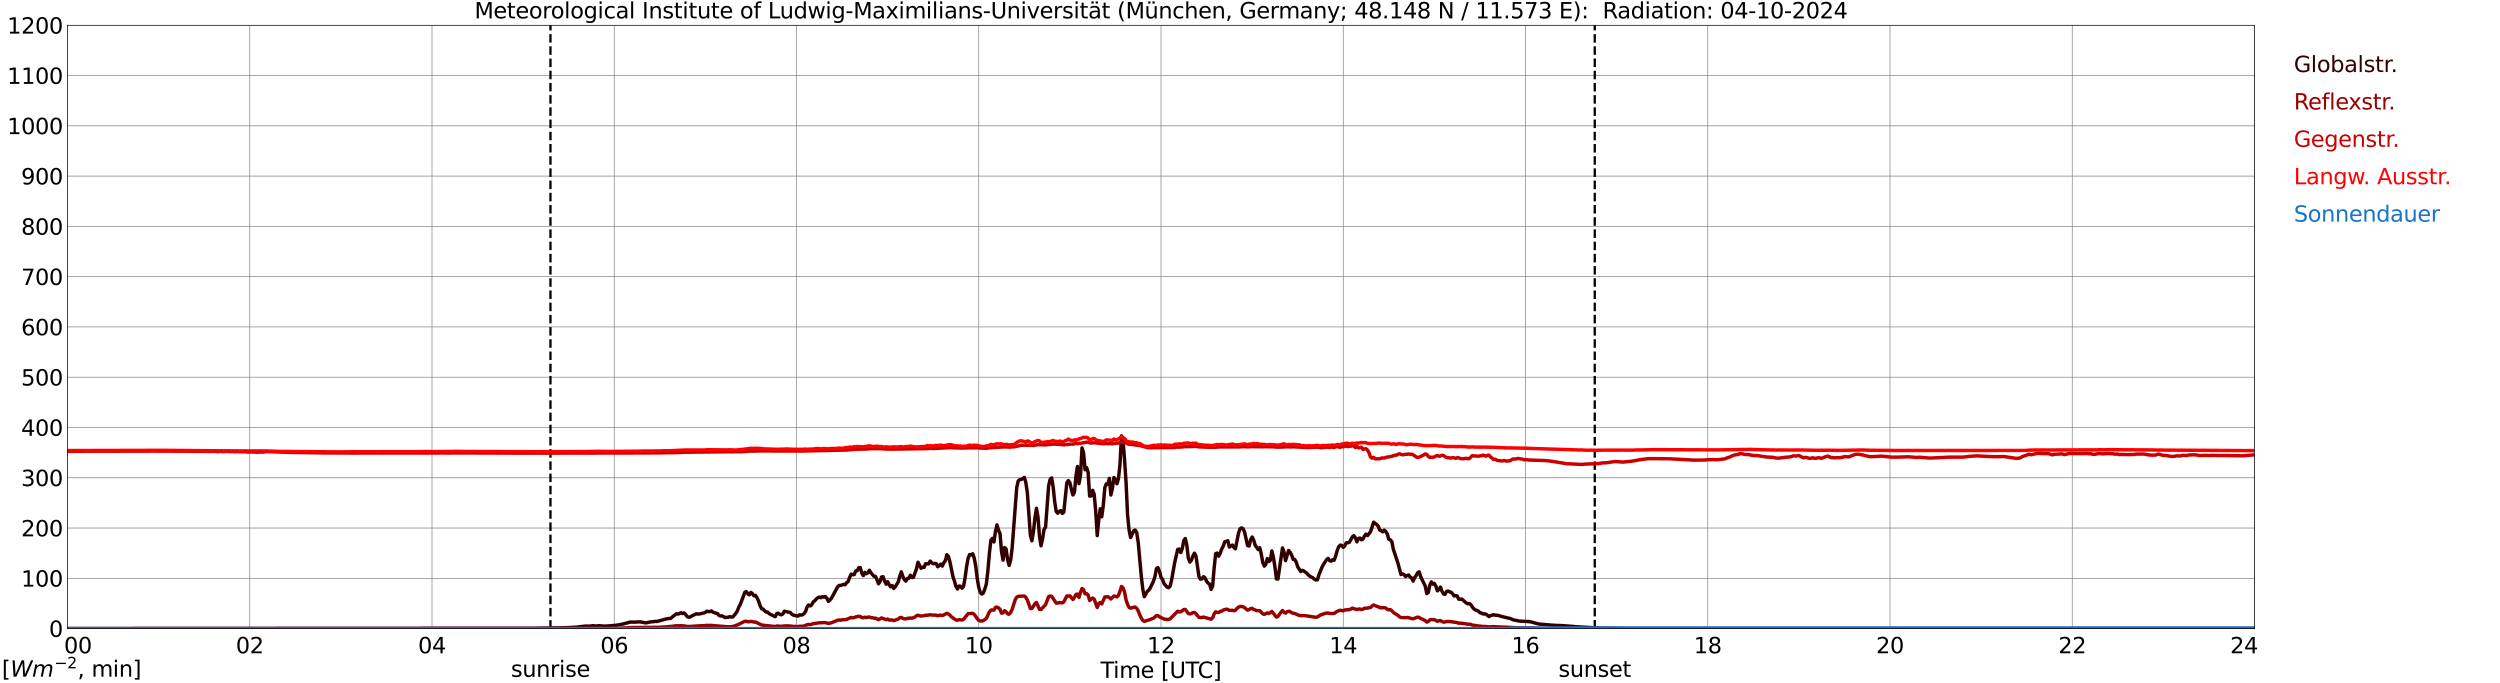 <?xml version="1.0" encoding="utf-8" standalone="no"?>
<!DOCTYPE svg PUBLIC "-//W3C//DTD SVG 1.1//EN"
  "http://www.w3.org/Graphics/SVG/1.1/DTD/svg11.dtd">
<svg xmlns:xlink="http://www.w3.org/1999/xlink" width="1085.4pt" height="296.64pt" viewBox="0 0 1085.4 296.64" xmlns="http://www.w3.org/2000/svg" version="1.1">
 <defs>
  <style type="text/css">*{stroke-linejoin: round; stroke-linecap: butt}</style>
 </defs>
 <g id="figure_1">
  <g id="patch_1">
   <path d="M 0 296.64 
L 1085.4 296.64 
L 1085.4 0 
L 0 0 
z
" style="fill: #ffffff"/>
  </g>
  <g id="axes_1">
   <g id="patch_2">
    <path d="M 29.306 272.909 
L 978.814 272.909 
L 978.814 10.976 
L 29.306 10.976 
z
" style="fill: #ffffff"/>
   </g>
   <g id="patch_3">
    <path d="M 978.814 272.909 
L 978.814 272.909 
L 978.814 10.976 
L 978.814 10.976 
z
" clip-path="url(#p0a4be63ac5)" style="fill: #d3d3d3; opacity: 0.25; stroke: #d3d3d3; stroke-linejoin: miter"/>
   </g>
   <g id="matplotlib.axis_1">
    <g id="xtick_1">
     <g id="line2d_1">
      <path d="M 29.306 272.909 
L 29.306 10.976 
" clip-path="url(#p0a4be63ac5)" style="fill: none; stroke: #808080; stroke-width: 0.3; stroke-linecap: square"/>
     </g>
     <g id="line2d_2"/>
     <g id="text_1">
      <!--    00 -->
      <g transform="translate(18.733 283.627) scale(0.095 -0.095)">
       <defs>
        <path id="DejaVuSans-20" transform="scale(0.016)"/>
        <path id="DejaVuSans-30" d="M 2034 4250 
Q 1547 4250 1301 3770 
Q 1056 3291 1056 2328 
Q 1056 1369 1301 889 
Q 1547 409 2034 409 
Q 2525 409 2770 889 
Q 3016 1369 3016 2328 
Q 3016 3291 2770 3770 
Q 2525 4250 2034 4250 
z
M 2034 4750 
Q 2819 4750 3233 4129 
Q 3647 3509 3647 2328 
Q 3647 1150 3233 529 
Q 2819 -91 2034 -91 
Q 1250 -91 836 529 
Q 422 1150 422 2328 
Q 422 3509 836 4129 
Q 1250 4750 2034 4750 
z
" transform="scale(0.016)"/>
       </defs>
       <use xlink:href="#DejaVuSans-20"/>
       <use xlink:href="#DejaVuSans-20" transform="translate(31.787 0)"/>
       <use xlink:href="#DejaVuSans-20" transform="translate(63.574 0)"/>
       <use xlink:href="#DejaVuSans-30" transform="translate(95.361 0)"/>
       <use xlink:href="#DejaVuSans-30" transform="translate(158.984 0)"/>
      </g>
     </g>
    </g>
    <g id="xtick_2">
     <g id="line2d_3">
      <path d="M 108.431 272.909 
L 108.431 10.976 
" clip-path="url(#p0a4be63ac5)" style="fill: none; stroke: #808080; stroke-width: 0.3; stroke-linecap: square"/>
     </g>
     <g id="line2d_4"/>
     <g id="text_2">
      <!-- 02 -->
      <g transform="translate(102.387 283.627) scale(0.095 -0.095)">
       <defs>
        <path id="DejaVuSans-32" d="M 1228 531 
L 3431 531 
L 3431 0 
L 469 0 
L 469 531 
Q 828 903 1448 1529 
Q 2069 2156 2228 2338 
Q 2531 2678 2651 2914 
Q 2772 3150 2772 3378 
Q 2772 3750 2511 3984 
Q 2250 4219 1831 4219 
Q 1534 4219 1204 4116 
Q 875 4013 500 3803 
L 500 4441 
Q 881 4594 1212 4672 
Q 1544 4750 1819 4750 
Q 2544 4750 2975 4387 
Q 3406 4025 3406 3419 
Q 3406 3131 3298 2873 
Q 3191 2616 2906 2266 
Q 2828 2175 2409 1742 
Q 1991 1309 1228 531 
z
" transform="scale(0.016)"/>
       </defs>
       <use xlink:href="#DejaVuSans-30"/>
       <use xlink:href="#DejaVuSans-32" transform="translate(63.623 0)"/>
      </g>
     </g>
    </g>
    <g id="xtick_3">
     <g id="line2d_5">
      <path d="M 187.557 272.909 
L 187.557 10.976 
" clip-path="url(#p0a4be63ac5)" style="fill: none; stroke: #808080; stroke-width: 0.3; stroke-linecap: square"/>
     </g>
     <g id="line2d_6"/>
     <g id="text_3">
      <!-- 04 -->
      <g transform="translate(181.513 283.627) scale(0.095 -0.095)">
       <defs>
        <path id="DejaVuSans-34" d="M 2419 4116 
L 825 1625 
L 2419 1625 
L 2419 4116 
z
M 2253 4666 
L 3047 4666 
L 3047 1625 
L 3713 1625 
L 3713 1100 
L 3047 1100 
L 3047 0 
L 2419 0 
L 2419 1100 
L 313 1100 
L 313 1709 
L 2253 4666 
z
" transform="scale(0.016)"/>
       </defs>
       <use xlink:href="#DejaVuSans-30"/>
       <use xlink:href="#DejaVuSans-34" transform="translate(63.623 0)"/>
      </g>
     </g>
    </g>
    <g id="xtick_4">
     <g id="line2d_7">
      <path d="M 266.683 272.909 
L 266.683 10.976 
" clip-path="url(#p0a4be63ac5)" style="fill: none; stroke: #808080; stroke-width: 0.3; stroke-linecap: square"/>
     </g>
     <g id="line2d_8"/>
     <g id="text_4">
      <!-- 06 -->
      <g transform="translate(260.638 283.627) scale(0.095 -0.095)">
       <defs>
        <path id="DejaVuSans-36" d="M 2113 2584 
Q 1688 2584 1439 2293 
Q 1191 2003 1191 1497 
Q 1191 994 1439 701 
Q 1688 409 2113 409 
Q 2538 409 2786 701 
Q 3034 994 3034 1497 
Q 3034 2003 2786 2293 
Q 2538 2584 2113 2584 
z
M 3366 4563 
L 3366 3988 
Q 3128 4100 2886 4159 
Q 2644 4219 2406 4219 
Q 1781 4219 1451 3797 
Q 1122 3375 1075 2522 
Q 1259 2794 1537 2939 
Q 1816 3084 2150 3084 
Q 2853 3084 3261 2657 
Q 3669 2231 3669 1497 
Q 3669 778 3244 343 
Q 2819 -91 2113 -91 
Q 1303 -91 875 529 
Q 447 1150 447 2328 
Q 447 3434 972 4092 
Q 1497 4750 2381 4750 
Q 2619 4750 2861 4703 
Q 3103 4656 3366 4563 
z
" transform="scale(0.016)"/>
       </defs>
       <use xlink:href="#DejaVuSans-30"/>
       <use xlink:href="#DejaVuSans-36" transform="translate(63.623 0)"/>
      </g>
     </g>
    </g>
    <g id="xtick_5">
     <g id="line2d_9">
      <path d="M 345.808 272.909 
L 345.808 10.976 
" clip-path="url(#p0a4be63ac5)" style="fill: none; stroke: #808080; stroke-width: 0.3; stroke-linecap: square"/>
     </g>
     <g id="line2d_10"/>
     <g id="text_5">
      <!-- 08 -->
      <g transform="translate(339.764 283.627) scale(0.095 -0.095)">
       <defs>
        <path id="DejaVuSans-38" d="M 2034 2216 
Q 1584 2216 1326 1975 
Q 1069 1734 1069 1313 
Q 1069 891 1326 650 
Q 1584 409 2034 409 
Q 2484 409 2743 651 
Q 3003 894 3003 1313 
Q 3003 1734 2745 1975 
Q 2488 2216 2034 2216 
z
M 1403 2484 
Q 997 2584 770 2862 
Q 544 3141 544 3541 
Q 544 4100 942 4425 
Q 1341 4750 2034 4750 
Q 2731 4750 3128 4425 
Q 3525 4100 3525 3541 
Q 3525 3141 3298 2862 
Q 3072 2584 2669 2484 
Q 3125 2378 3379 2068 
Q 3634 1759 3634 1313 
Q 3634 634 3220 271 
Q 2806 -91 2034 -91 
Q 1263 -91 848 271 
Q 434 634 434 1313 
Q 434 1759 690 2068 
Q 947 2378 1403 2484 
z
M 1172 3481 
Q 1172 3119 1398 2916 
Q 1625 2713 2034 2713 
Q 2441 2713 2670 2916 
Q 2900 3119 2900 3481 
Q 2900 3844 2670 4047 
Q 2441 4250 2034 4250 
Q 1625 4250 1398 4047 
Q 1172 3844 1172 3481 
z
" transform="scale(0.016)"/>
       </defs>
       <use xlink:href="#DejaVuSans-30"/>
       <use xlink:href="#DejaVuSans-38" transform="translate(63.623 0)"/>
      </g>
     </g>
    </g>
    <g id="xtick_6">
     <g id="line2d_11">
      <path d="M 424.934 272.909 
L 424.934 10.976 
" clip-path="url(#p0a4be63ac5)" style="fill: none; stroke: #808080; stroke-width: 0.3; stroke-linecap: square"/>
     </g>
     <g id="line2d_12"/>
     <g id="text_6">
      <!-- 10 -->
      <g transform="translate(418.89 283.627) scale(0.095 -0.095)">
       <defs>
        <path id="DejaVuSans-31" d="M 794 531 
L 1825 531 
L 1825 4091 
L 703 3866 
L 703 4441 
L 1819 4666 
L 2450 4666 
L 2450 531 
L 3481 531 
L 3481 0 
L 794 0 
L 794 531 
z
" transform="scale(0.016)"/>
       </defs>
       <use xlink:href="#DejaVuSans-31"/>
       <use xlink:href="#DejaVuSans-30" transform="translate(63.623 0)"/>
      </g>
     </g>
    </g>
    <g id="xtick_7">
     <g id="line2d_13">
      <path d="M 504.06 272.909 
L 504.06 10.976 
" clip-path="url(#p0a4be63ac5)" style="fill: none; stroke: #808080; stroke-width: 0.3; stroke-linecap: square"/>
     </g>
     <g id="line2d_14"/>
     <g id="text_7">
      <!-- 12 -->
      <g transform="translate(498.015 283.627) scale(0.095 -0.095)">
       <use xlink:href="#DejaVuSans-31"/>
       <use xlink:href="#DejaVuSans-32" transform="translate(63.623 0)"/>
      </g>
     </g>
    </g>
    <g id="xtick_8">
     <g id="line2d_15">
      <path d="M 583.185 272.909 
L 583.185 10.976 
" clip-path="url(#p0a4be63ac5)" style="fill: none; stroke: #808080; stroke-width: 0.3; stroke-linecap: square"/>
     </g>
     <g id="line2d_16"/>
     <g id="text_8">
      <!-- 14 -->
      <g transform="translate(577.141 283.627) scale(0.095 -0.095)">
       <use xlink:href="#DejaVuSans-31"/>
       <use xlink:href="#DejaVuSans-34" transform="translate(63.623 0)"/>
      </g>
     </g>
    </g>
    <g id="xtick_9">
     <g id="line2d_17">
      <path d="M 662.311 272.909 
L 662.311 10.976 
" clip-path="url(#p0a4be63ac5)" style="fill: none; stroke: #808080; stroke-width: 0.3; stroke-linecap: square"/>
     </g>
     <g id="line2d_18"/>
     <g id="text_9">
      <!-- 16 -->
      <g transform="translate(656.267 283.627) scale(0.095 -0.095)">
       <use xlink:href="#DejaVuSans-31"/>
       <use xlink:href="#DejaVuSans-36" transform="translate(63.623 0)"/>
      </g>
     </g>
    </g>
    <g id="xtick_10">
     <g id="line2d_19">
      <path d="M 741.437 272.909 
L 741.437 10.976 
" clip-path="url(#p0a4be63ac5)" style="fill: none; stroke: #808080; stroke-width: 0.3; stroke-linecap: square"/>
     </g>
     <g id="line2d_20"/>
     <g id="text_10">
      <!-- 18 -->
      <g transform="translate(735.392 283.627) scale(0.095 -0.095)">
       <use xlink:href="#DejaVuSans-31"/>
       <use xlink:href="#DejaVuSans-38" transform="translate(63.623 0)"/>
      </g>
     </g>
    </g>
    <g id="xtick_11">
     <g id="line2d_21">
      <path d="M 820.562 272.909 
L 820.562 10.976 
" clip-path="url(#p0a4be63ac5)" style="fill: none; stroke: #808080; stroke-width: 0.3; stroke-linecap: square"/>
     </g>
     <g id="line2d_22"/>
     <g id="text_11">
      <!-- 20 -->
      <g transform="translate(814.518 283.627) scale(0.095 -0.095)">
       <use xlink:href="#DejaVuSans-32"/>
       <use xlink:href="#DejaVuSans-30" transform="translate(63.623 0)"/>
      </g>
     </g>
    </g>
    <g id="xtick_12">
     <g id="line2d_23">
      <path d="M 899.688 272.909 
L 899.688 10.976 
" clip-path="url(#p0a4be63ac5)" style="fill: none; stroke: #808080; stroke-width: 0.3; stroke-linecap: square"/>
     </g>
     <g id="line2d_24"/>
     <g id="text_12">
      <!-- 22 -->
      <g transform="translate(893.644 283.627) scale(0.095 -0.095)">
       <use xlink:href="#DejaVuSans-32"/>
       <use xlink:href="#DejaVuSans-32" transform="translate(63.623 0)"/>
      </g>
     </g>
    </g>
    <g id="xtick_13">
     <g id="line2d_25">
      <path d="M 978.814 272.909 
L 978.814 10.976 
" clip-path="url(#p0a4be63ac5)" style="fill: none; stroke: #808080; stroke-width: 0.3; stroke-linecap: square"/>
     </g>
     <g id="line2d_26"/>
     <g id="text_13">
      <!-- 24    -->
      <g transform="translate(968.241 283.627) scale(0.095 -0.095)">
       <use xlink:href="#DejaVuSans-32"/>
       <use xlink:href="#DejaVuSans-34" transform="translate(63.623 0)"/>
       <use xlink:href="#DejaVuSans-20" transform="translate(127.246 0)"/>
       <use xlink:href="#DejaVuSans-20" transform="translate(159.033 0)"/>
       <use xlink:href="#DejaVuSans-20" transform="translate(190.82 0)"/>
      </g>
     </g>
    </g>
    <g id="text_14">
     <!-- Time [UTC] -->
     <g transform="translate(477.806 294.322) scale(0.095 -0.095)">
      <defs>
       <path id="DejaVuSans-54" d="M -19 4666 
L 3928 4666 
L 3928 4134 
L 2272 4134 
L 2272 0 
L 1638 0 
L 1638 4134 
L -19 4134 
L -19 4666 
z
" transform="scale(0.016)"/>
       <path id="DejaVuSans-69" d="M 603 3500 
L 1178 3500 
L 1178 0 
L 603 0 
L 603 3500 
z
M 603 4863 
L 1178 4863 
L 1178 4134 
L 603 4134 
L 603 4863 
z
" transform="scale(0.016)"/>
       <path id="DejaVuSans-6d" d="M 3328 2828 
Q 3544 3216 3844 3400 
Q 4144 3584 4550 3584 
Q 5097 3584 5394 3201 
Q 5691 2819 5691 2113 
L 5691 0 
L 5113 0 
L 5113 2094 
Q 5113 2597 4934 2840 
Q 4756 3084 4391 3084 
Q 3944 3084 3684 2787 
Q 3425 2491 3425 1978 
L 3425 0 
L 2847 0 
L 2847 2094 
Q 2847 2600 2669 2842 
Q 2491 3084 2119 3084 
Q 1678 3084 1418 2786 
Q 1159 2488 1159 1978 
L 1159 0 
L 581 0 
L 581 3500 
L 1159 3500 
L 1159 2956 
Q 1356 3278 1631 3431 
Q 1906 3584 2284 3584 
Q 2666 3584 2933 3390 
Q 3200 3197 3328 2828 
z
" transform="scale(0.016)"/>
       <path id="DejaVuSans-65" d="M 3597 1894 
L 3597 1613 
L 953 1613 
Q 991 1019 1311 708 
Q 1631 397 2203 397 
Q 2534 397 2845 478 
Q 3156 559 3463 722 
L 3463 178 
Q 3153 47 2828 -22 
Q 2503 -91 2169 -91 
Q 1331 -91 842 396 
Q 353 884 353 1716 
Q 353 2575 817 3079 
Q 1281 3584 2069 3584 
Q 2775 3584 3186 3129 
Q 3597 2675 3597 1894 
z
M 3022 2063 
Q 3016 2534 2758 2815 
Q 2500 3097 2075 3097 
Q 1594 3097 1305 2825 
Q 1016 2553 972 2059 
L 3022 2063 
z
" transform="scale(0.016)"/>
       <path id="DejaVuSans-5b" d="M 550 4863 
L 1875 4863 
L 1875 4416 
L 1125 4416 
L 1125 -397 
L 1875 -397 
L 1875 -844 
L 550 -844 
L 550 4863 
z
" transform="scale(0.016)"/>
       <path id="DejaVuSans-55" d="M 556 4666 
L 1191 4666 
L 1191 1831 
Q 1191 1081 1462 751 
Q 1734 422 2344 422 
Q 2950 422 3222 751 
Q 3494 1081 3494 1831 
L 3494 4666 
L 4128 4666 
L 4128 1753 
Q 4128 841 3676 375 
Q 3225 -91 2344 -91 
Q 1459 -91 1007 375 
Q 556 841 556 1753 
L 556 4666 
z
" transform="scale(0.016)"/>
       <path id="DejaVuSans-43" d="M 4122 4306 
L 4122 3641 
Q 3803 3938 3442 4084 
Q 3081 4231 2675 4231 
Q 1875 4231 1450 3742 
Q 1025 3253 1025 2328 
Q 1025 1406 1450 917 
Q 1875 428 2675 428 
Q 3081 428 3442 575 
Q 3803 722 4122 1019 
L 4122 359 
Q 3791 134 3420 21 
Q 3050 -91 2638 -91 
Q 1578 -91 968 557 
Q 359 1206 359 2328 
Q 359 3453 968 4101 
Q 1578 4750 2638 4750 
Q 3056 4750 3426 4639 
Q 3797 4528 4122 4306 
z
" transform="scale(0.016)"/>
       <path id="DejaVuSans-5d" d="M 1947 4863 
L 1947 -844 
L 622 -844 
L 622 -397 
L 1369 -397 
L 1369 4416 
L 622 4416 
L 622 4863 
L 1947 4863 
z
" transform="scale(0.016)"/>
      </defs>
      <use xlink:href="#DejaVuSans-54"/>
      <use xlink:href="#DejaVuSans-69" transform="translate(57.959 0)"/>
      <use xlink:href="#DejaVuSans-6d" transform="translate(85.742 0)"/>
      <use xlink:href="#DejaVuSans-65" transform="translate(183.154 0)"/>
      <use xlink:href="#DejaVuSans-20" transform="translate(244.678 0)"/>
      <use xlink:href="#DejaVuSans-5b" transform="translate(276.465 0)"/>
      <use xlink:href="#DejaVuSans-55" transform="translate(315.479 0)"/>
      <use xlink:href="#DejaVuSans-54" transform="translate(388.672 0)"/>
      <use xlink:href="#DejaVuSans-43" transform="translate(443.881 0)"/>
      <use xlink:href="#DejaVuSans-5d" transform="translate(513.705 0)"/>
     </g>
    </g>
   </g>
   <g id="matplotlib.axis_2">
    <g id="ytick_1">
     <g id="line2d_27">
      <path d="M 29.306 272.909 
L 978.814 272.909 
" clip-path="url(#p0a4be63ac5)" style="fill: none; stroke: #808080; stroke-width: 0.3; stroke-linecap: square"/>
     </g>
     <g id="line2d_28"/>
     <g id="text_15">
      <!-- 0 -->
      <g transform="translate(21.261 276.518) scale(0.095 -0.095)">
       <use xlink:href="#DejaVuSans-30"/>
      </g>
     </g>
    </g>
    <g id="ytick_2">
     <g id="line2d_29">
      <path d="M 29.306 251.081 
L 978.814 251.081 
" clip-path="url(#p0a4be63ac5)" style="fill: none; stroke: #808080; stroke-width: 0.3; stroke-linecap: square"/>
     </g>
     <g id="line2d_30"/>
     <g id="text_16">
      <!-- 100 -->
      <g transform="translate(9.173 254.69) scale(0.095 -0.095)">
       <use xlink:href="#DejaVuSans-31"/>
       <use xlink:href="#DejaVuSans-30" transform="translate(63.623 0)"/>
       <use xlink:href="#DejaVuSans-30" transform="translate(127.246 0)"/>
      </g>
     </g>
    </g>
    <g id="ytick_3">
     <g id="line2d_31">
      <path d="M 29.306 229.253 
L 978.814 229.253 
" clip-path="url(#p0a4be63ac5)" style="fill: none; stroke: #808080; stroke-width: 0.3; stroke-linecap: square"/>
     </g>
     <g id="line2d_32"/>
     <g id="text_17">
      <!-- 200 -->
      <g transform="translate(9.173 232.863) scale(0.095 -0.095)">
       <use xlink:href="#DejaVuSans-32"/>
       <use xlink:href="#DejaVuSans-30" transform="translate(63.623 0)"/>
       <use xlink:href="#DejaVuSans-30" transform="translate(127.246 0)"/>
      </g>
     </g>
    </g>
    <g id="ytick_4">
     <g id="line2d_33">
      <path d="M 29.306 207.426 
L 978.814 207.426 
" clip-path="url(#p0a4be63ac5)" style="fill: none; stroke: #808080; stroke-width: 0.3; stroke-linecap: square"/>
     </g>
     <g id="line2d_34"/>
     <g id="text_18">
      <!-- 300 -->
      <g transform="translate(9.173 211.035) scale(0.095 -0.095)">
       <defs>
        <path id="DejaVuSans-33" d="M 2597 2516 
Q 3050 2419 3304 2112 
Q 3559 1806 3559 1356 
Q 3559 666 3084 287 
Q 2609 -91 1734 -91 
Q 1441 -91 1130 -33 
Q 819 25 488 141 
L 488 750 
Q 750 597 1062 519 
Q 1375 441 1716 441 
Q 2309 441 2620 675 
Q 2931 909 2931 1356 
Q 2931 1769 2642 2001 
Q 2353 2234 1838 2234 
L 1294 2234 
L 1294 2753 
L 1863 2753 
Q 2328 2753 2575 2939 
Q 2822 3125 2822 3475 
Q 2822 3834 2567 4026 
Q 2313 4219 1838 4219 
Q 1578 4219 1281 4162 
Q 984 4106 628 3988 
L 628 4550 
Q 988 4650 1302 4700 
Q 1616 4750 1894 4750 
Q 2613 4750 3031 4423 
Q 3450 4097 3450 3541 
Q 3450 3153 3228 2886 
Q 3006 2619 2597 2516 
z
" transform="scale(0.016)"/>
       </defs>
       <use xlink:href="#DejaVuSans-33"/>
       <use xlink:href="#DejaVuSans-30" transform="translate(63.623 0)"/>
       <use xlink:href="#DejaVuSans-30" transform="translate(127.246 0)"/>
      </g>
     </g>
    </g>
    <g id="ytick_5">
     <g id="line2d_35">
      <path d="M 29.306 185.598 
L 978.814 185.598 
" clip-path="url(#p0a4be63ac5)" style="fill: none; stroke: #808080; stroke-width: 0.3; stroke-linecap: square"/>
     </g>
     <g id="line2d_36"/>
     <g id="text_19">
      <!-- 400 -->
      <g transform="translate(9.173 189.207) scale(0.095 -0.095)">
       <use xlink:href="#DejaVuSans-34"/>
       <use xlink:href="#DejaVuSans-30" transform="translate(63.623 0)"/>
       <use xlink:href="#DejaVuSans-30" transform="translate(127.246 0)"/>
      </g>
     </g>
    </g>
    <g id="ytick_6">
     <g id="line2d_37">
      <path d="M 29.306 163.77 
L 978.814 163.77 
" clip-path="url(#p0a4be63ac5)" style="fill: none; stroke: #808080; stroke-width: 0.3; stroke-linecap: square"/>
     </g>
     <g id="line2d_38"/>
     <g id="text_20">
      <!-- 500 -->
      <g transform="translate(9.173 167.379) scale(0.095 -0.095)">
       <defs>
        <path id="DejaVuSans-35" d="M 691 4666 
L 3169 4666 
L 3169 4134 
L 1269 4134 
L 1269 2991 
Q 1406 3038 1543 3061 
Q 1681 3084 1819 3084 
Q 2600 3084 3056 2656 
Q 3513 2228 3513 1497 
Q 3513 744 3044 326 
Q 2575 -91 1722 -91 
Q 1428 -91 1123 -41 
Q 819 9 494 109 
L 494 744 
Q 775 591 1075 516 
Q 1375 441 1709 441 
Q 2250 441 2565 725 
Q 2881 1009 2881 1497 
Q 2881 1984 2565 2268 
Q 2250 2553 1709 2553 
Q 1456 2553 1204 2497 
Q 953 2441 691 2322 
L 691 4666 
z
" transform="scale(0.016)"/>
       </defs>
       <use xlink:href="#DejaVuSans-35"/>
       <use xlink:href="#DejaVuSans-30" transform="translate(63.623 0)"/>
       <use xlink:href="#DejaVuSans-30" transform="translate(127.246 0)"/>
      </g>
     </g>
    </g>
    <g id="ytick_7">
     <g id="line2d_39">
      <path d="M 29.306 141.942 
L 978.814 141.942 
" clip-path="url(#p0a4be63ac5)" style="fill: none; stroke: #808080; stroke-width: 0.3; stroke-linecap: square"/>
     </g>
     <g id="line2d_40"/>
     <g id="text_21">
      <!-- 600 -->
      <g transform="translate(9.173 145.551) scale(0.095 -0.095)">
       <use xlink:href="#DejaVuSans-36"/>
       <use xlink:href="#DejaVuSans-30" transform="translate(63.623 0)"/>
       <use xlink:href="#DejaVuSans-30" transform="translate(127.246 0)"/>
      </g>
     </g>
    </g>
    <g id="ytick_8">
     <g id="line2d_41">
      <path d="M 29.306 120.114 
L 978.814 120.114 
" clip-path="url(#p0a4be63ac5)" style="fill: none; stroke: #808080; stroke-width: 0.3; stroke-linecap: square"/>
     </g>
     <g id="line2d_42"/>
     <g id="text_22">
      <!-- 700 -->
      <g transform="translate(9.173 123.724) scale(0.095 -0.095)">
       <defs>
        <path id="DejaVuSans-37" d="M 525 4666 
L 3525 4666 
L 3525 4397 
L 1831 0 
L 1172 0 
L 2766 4134 
L 525 4134 
L 525 4666 
z
" transform="scale(0.016)"/>
       </defs>
       <use xlink:href="#DejaVuSans-37"/>
       <use xlink:href="#DejaVuSans-30" transform="translate(63.623 0)"/>
       <use xlink:href="#DejaVuSans-30" transform="translate(127.246 0)"/>
      </g>
     </g>
    </g>
    <g id="ytick_9">
     <g id="line2d_43">
      <path d="M 29.306 98.287 
L 978.814 98.287 
" clip-path="url(#p0a4be63ac5)" style="fill: none; stroke: #808080; stroke-width: 0.3; stroke-linecap: square"/>
     </g>
     <g id="line2d_44"/>
     <g id="text_23">
      <!-- 800 -->
      <g transform="translate(9.173 101.896) scale(0.095 -0.095)">
       <use xlink:href="#DejaVuSans-38"/>
       <use xlink:href="#DejaVuSans-30" transform="translate(63.623 0)"/>
       <use xlink:href="#DejaVuSans-30" transform="translate(127.246 0)"/>
      </g>
     </g>
    </g>
    <g id="ytick_10">
     <g id="line2d_45">
      <path d="M 29.306 76.459 
L 978.814 76.459 
" clip-path="url(#p0a4be63ac5)" style="fill: none; stroke: #808080; stroke-width: 0.3; stroke-linecap: square"/>
     </g>
     <g id="line2d_46"/>
     <g id="text_24">
      <!-- 900 -->
      <g transform="translate(9.173 80.068) scale(0.095 -0.095)">
       <defs>
        <path id="DejaVuSans-39" d="M 703 97 
L 703 672 
Q 941 559 1184 500 
Q 1428 441 1663 441 
Q 2288 441 2617 861 
Q 2947 1281 2994 2138 
Q 2813 1869 2534 1725 
Q 2256 1581 1919 1581 
Q 1219 1581 811 2004 
Q 403 2428 403 3163 
Q 403 3881 828 4315 
Q 1253 4750 1959 4750 
Q 2769 4750 3195 4129 
Q 3622 3509 3622 2328 
Q 3622 1225 3098 567 
Q 2575 -91 1691 -91 
Q 1453 -91 1209 -44 
Q 966 3 703 97 
z
M 1959 2075 
Q 2384 2075 2632 2365 
Q 2881 2656 2881 3163 
Q 2881 3666 2632 3958 
Q 2384 4250 1959 4250 
Q 1534 4250 1286 3958 
Q 1038 3666 1038 3163 
Q 1038 2656 1286 2365 
Q 1534 2075 1959 2075 
z
" transform="scale(0.016)"/>
       </defs>
       <use xlink:href="#DejaVuSans-39"/>
       <use xlink:href="#DejaVuSans-30" transform="translate(63.623 0)"/>
       <use xlink:href="#DejaVuSans-30" transform="translate(127.246 0)"/>
      </g>
     </g>
    </g>
    <g id="ytick_11">
     <g id="line2d_47">
      <path d="M 29.306 54.631 
L 978.814 54.631 
" clip-path="url(#p0a4be63ac5)" style="fill: none; stroke: #808080; stroke-width: 0.3; stroke-linecap: square"/>
     </g>
     <g id="line2d_48"/>
     <g id="text_25">
      <!-- 1000 -->
      <g transform="translate(3.128 58.24) scale(0.095 -0.095)">
       <use xlink:href="#DejaVuSans-31"/>
       <use xlink:href="#DejaVuSans-30" transform="translate(63.623 0)"/>
       <use xlink:href="#DejaVuSans-30" transform="translate(127.246 0)"/>
       <use xlink:href="#DejaVuSans-30" transform="translate(190.869 0)"/>
      </g>
     </g>
    </g>
    <g id="ytick_12">
     <g id="line2d_49">
      <path d="M 29.306 32.803 
L 978.814 32.803 
" clip-path="url(#p0a4be63ac5)" style="fill: none; stroke: #808080; stroke-width: 0.3; stroke-linecap: square"/>
     </g>
     <g id="line2d_50"/>
     <g id="text_26">
      <!-- 1100 -->
      <g transform="translate(3.128 36.413) scale(0.095 -0.095)">
       <use xlink:href="#DejaVuSans-31"/>
       <use xlink:href="#DejaVuSans-31" transform="translate(63.623 0)"/>
       <use xlink:href="#DejaVuSans-30" transform="translate(127.246 0)"/>
       <use xlink:href="#DejaVuSans-30" transform="translate(190.869 0)"/>
      </g>
     </g>
    </g>
    <g id="ytick_13">
     <g id="line2d_51">
      <path d="M 29.306 10.976 
L 978.814 10.976 
" clip-path="url(#p0a4be63ac5)" style="fill: none; stroke: #808080; stroke-width: 0.3; stroke-linecap: square"/>
     </g>
     <g id="line2d_52"/>
     <g id="text_27">
      <!-- 1200 -->
      <g transform="translate(3.128 14.585) scale(0.095 -0.095)">
       <use xlink:href="#DejaVuSans-31"/>
       <use xlink:href="#DejaVuSans-32" transform="translate(63.623 0)"/>
       <use xlink:href="#DejaVuSans-30" transform="translate(127.246 0)"/>
       <use xlink:href="#DejaVuSans-30" transform="translate(190.869 0)"/>
      </g>
     </g>
    </g>
   </g>
   <g id="line2d_53">
    <path d="M 238.989 272.909 
L 238.989 10.976 
" clip-path="url(#p0a4be63ac5)" style="fill: none; stroke-dasharray: 3.7,1.6; stroke-dashoffset: 0; stroke: #000000"/>
   </g>
   <g id="line2d_54">
    <path d="M 692.379 272.909 
L 692.379 10.976 
" clip-path="url(#p0a4be63ac5)" style="fill: none; stroke-dasharray: 3.7,1.6; stroke-dashoffset: 0; stroke: #000000"/>
   </g>
   <g id="line2d_55">
    <path d="M 29.306 272.909 
L 231.736 272.815 
L 242.286 272.592 
L 246.242 272.492 
L 250.198 272.289 
L 254.155 271.822 
L 256.133 271.844 
L 257.451 271.641 
L 258.77 271.802 
L 260.089 271.66 
L 261.408 271.763 
L 262.067 271.844 
L 264.045 271.763 
L 267.342 271.479 
L 269.98 271.053 
L 271.958 270.506 
L 272.617 270.383 
L 273.277 270.119 
L 274.595 270.06 
L 275.255 270.119 
L 277.892 269.977 
L 279.87 270.364 
L 280.53 270.425 
L 282.508 269.977 
L 283.827 269.918 
L 284.486 269.755 
L 285.145 269.816 
L 286.464 269.493 
L 289.102 268.742 
L 290.42 268.519 
L 291.08 268.539 
L 292.399 267.445 
L 293.717 266.452 
L 294.377 266.614 
L 295.036 266.391 
L 295.696 266.007 
L 296.355 266.391 
L 297.014 266.127 
L 297.674 266.775 
L 298.333 267.709 
L 298.992 267.952 
L 299.652 267.871 
L 300.311 267.445 
L 302.289 266.491 
L 302.949 266.594 
L 303.608 266.574 
L 305.586 266.127 
L 306.246 265.865 
L 306.905 265.337 
L 307.564 265.54 
L 308.224 265.54 
L 308.883 265.217 
L 309.543 265.804 
L 310.202 265.965 
L 310.861 266.31 
L 311.521 266.35 
L 312.18 267.223 
L 312.839 267.445 
L 313.499 267.365 
L 314.818 268.113 
L 315.477 267.993 
L 316.136 268.032 
L 316.796 267.709 
L 317.455 267.871 
L 318.114 267.891 
L 319.433 266.35 
L 320.093 265.317 
L 320.752 263.595 
L 321.411 262.379 
L 323.39 257.13 
L 324.049 256.846 
L 324.708 257.859 
L 325.368 258.243 
L 326.027 257.21 
L 326.686 257.778 
L 327.346 258.69 
L 328.005 258.507 
L 328.665 259.52 
L 329.324 260.919 
L 329.983 262.885 
L 330.643 264.304 
L 331.302 264.424 
L 331.961 265.195 
L 332.621 265.723 
L 333.28 265.743 
L 333.94 266.411 
L 335.258 267.1 
L 336.577 267.729 
L 337.236 266.391 
L 337.896 266.208 
L 338.555 266.756 
L 339.215 266.917 
L 339.874 266.574 
L 340.533 265.359 
L 343.171 265.946 
L 343.83 266.716 
L 344.49 267.059 
L 346.468 267.506 
L 347.127 266.917 
L 347.787 267.059 
L 348.446 266.917 
L 349.105 266.411 
L 349.765 265.418 
L 350.424 263.453 
L 351.083 262.663 
L 351.743 263.088 
L 352.402 262.58 
L 353.062 261.344 
L 353.721 260.858 
L 354.38 260.087 
L 355.04 259.541 
L 355.699 259.216 
L 356.359 259.52 
L 357.018 259.013 
L 357.677 259.258 
L 358.337 259.013 
L 358.996 259.744 
L 359.655 261.102 
L 360.315 260.554 
L 360.974 259.723 
L 363.612 254.899 
L 364.271 254.17 
L 364.93 254.189 
L 366.249 253.705 
L 366.909 253.866 
L 367.568 252.995 
L 368.227 252.467 
L 368.887 250.664 
L 369.546 249.265 
L 370.206 249.509 
L 370.865 249.448 
L 371.524 247.888 
L 372.184 247.746 
L 372.843 246.488 
L 373.502 246.449 
L 374.162 248.859 
L 374.821 249.894 
L 375.481 248.494 
L 376.14 249.084 
L 376.799 248.697 
L 377.459 247.584 
L 378.118 248.678 
L 379.437 250.197 
L 380.096 250.258 
L 380.756 251.718 
L 381.415 253.46 
L 382.074 252.509 
L 382.734 250.522 
L 383.393 250.38 
L 384.053 252.244 
L 384.712 253.622 
L 385.371 252.528 
L 386.031 253.866 
L 386.69 254.779 
L 387.349 254.189 
L 388.009 255.447 
L 388.668 254.84 
L 389.987 252.589 
L 390.646 250.136 
L 391.306 248.272 
L 391.965 250.219 
L 392.624 251.577 
L 393.284 252.306 
L 393.943 251.151 
L 394.603 251.029 
L 395.262 249.752 
L 395.921 250.745 
L 396.581 250.644 
L 397.899 246.956 
L 398.559 244.096 
L 399.878 246.733 
L 400.537 246.224 
L 401.196 246.366 
L 401.856 244.747 
L 403.175 244.806 
L 403.834 243.612 
L 404.493 244.299 
L 405.153 244.747 
L 405.812 244.624 
L 406.471 244.686 
L 407.131 246.063 
L 408.45 244.928 
L 409.109 245.779 
L 409.768 244.341 
L 410.428 243.409 
L 411.087 240.835 
L 411.746 241.544 
L 412.406 243.895 
L 413.725 250.319 
L 414.384 252.286 
L 415.043 254.676 
L 415.703 255.711 
L 416.362 254.434 
L 417.022 254.515 
L 417.681 255.366 
L 418.34 254.515 
L 419 250.845 
L 419.659 246.002 
L 420.318 242.354 
L 420.978 240.752 
L 421.637 240.916 
L 422.297 240.429 
L 422.956 242.232 
L 423.615 245.779 
L 424.275 251.19 
L 424.934 255.001 
L 425.593 257.191 
L 426.253 257.92 
L 426.912 257.494 
L 427.572 255.711 
L 428.231 253.541 
L 428.89 247.949 
L 429.55 240.268 
L 430.209 234.531 
L 430.869 233.741 
L 431.528 235.302 
L 432.187 230.742 
L 432.847 227.863 
L 433.506 230.113 
L 434.165 231.713 
L 434.825 239.475 
L 435.484 243.186 
L 436.144 237.714 
L 436.803 238.342 
L 437.462 243.003 
L 438.122 245.476 
L 438.781 243.164 
L 439.44 237.814 
L 441.419 211.73 
L 442.078 208.772 
L 442.737 208.224 
L 443.397 208.183 
L 444.716 207.251 
L 445.375 209.501 
L 446.034 213.961 
L 447.353 232.444 
L 448.012 234.795 
L 448.672 230.923 
L 449.331 224.763 
L 449.991 220.688 
L 450.65 224.519 
L 451.309 232.929 
L 451.969 236.963 
L 452.628 234.005 
L 453.287 229.83 
L 453.947 228.897 
L 455.266 210.981 
L 455.925 208.063 
L 456.584 207.495 
L 457.244 211.446 
L 457.903 217.789 
L 458.563 222.068 
L 459.222 222.816 
L 459.881 222.046 
L 460.541 221.681 
L 461.2 222.897 
L 461.859 222.33 
L 463.178 209.562 
L 463.838 208.65 
L 464.497 209.521 
L 465.156 212.481 
L 465.816 214.893 
L 466.475 213.716 
L 467.134 206.725 
L 467.794 202.53 
L 468.453 209.988 
L 469.113 206.36 
L 469.772 194.462 
L 470.431 196.571 
L 471.091 203.929 
L 471.75 203.016 
L 472.409 205.062 
L 473.069 215.38 
L 473.728 215.318 
L 474.388 212.887 
L 475.047 214.568 
L 475.706 221.803 
L 476.366 232.525 
L 477.025 225.796 
L 477.685 220.891 
L 478.344 224.338 
L 479.003 219.411 
L 479.663 211.752 
L 480.322 210.089 
L 480.981 210.25 
L 481.641 207.698 
L 482.3 214.912 
L 482.96 212.094 
L 483.619 207.312 
L 484.278 208.244 
L 484.938 210.008 
L 485.597 207.698 
L 486.256 201.536 
L 486.916 189.215 
L 487.575 191.118 
L 488.235 199.592 
L 488.894 209.501 
L 489.553 223.628 
L 490.213 230.214 
L 490.872 233.377 
L 492.191 230.458 
L 492.85 230.113 
L 493.51 231.187 
L 494.169 235.463 
L 495.488 250.055 
L 496.147 255.73 
L 496.807 259.055 
L 498.125 256.704 
L 498.785 256.176 
L 499.444 255.163 
L 500.763 252.386 
L 501.422 250.42 
L 502.082 246.875 
L 502.741 246.449 
L 503.4 248.091 
L 504.06 250.623 
L 504.719 251.555 
L 505.379 253.36 
L 506.697 254.921 
L 507.357 255.143 
L 508.016 254.473 
L 508.675 251.738 
L 509.994 244.299 
L 511.313 238.524 
L 511.972 238.362 
L 512.632 239.881 
L 513.291 238.2 
L 513.95 234.715 
L 514.61 233.802 
L 515.269 236.699 
L 515.929 242.396 
L 516.588 244.037 
L 517.247 243.247 
L 517.907 241.422 
L 518.566 240.165 
L 519.226 241.361 
L 520.544 250.361 
L 521.204 251.454 
L 521.863 251.332 
L 522.522 250.361 
L 523.182 250.867 
L 523.841 252.347 
L 524.501 253.157 
L 525.16 253.602 
L 525.819 255.892 
L 526.479 254.414 
L 527.138 246.591 
L 527.797 240.368 
L 528.457 240.126 
L 529.116 241.503 
L 529.776 240.165 
L 530.435 238.301 
L 531.094 237.065 
L 531.754 235.18 
L 532.413 235.038 
L 533.073 234.754 
L 533.732 237.511 
L 535.051 236.659 
L 535.71 237.653 
L 536.369 238.281 
L 537.688 231.593 
L 538.348 229.607 
L 539.007 229.201 
L 539.666 229.526 
L 540.326 230.943 
L 541.644 236.841 
L 542.304 237.065 
L 542.963 234.389 
L 543.623 233.154 
L 544.282 234.431 
L 544.941 236.699 
L 546.26 238.604 
L 546.919 237.794 
L 547.579 240.51 
L 548.238 244.157 
L 548.898 245.799 
L 549.557 245.009 
L 550.216 242.516 
L 550.876 243.793 
L 551.535 243.225 
L 552.195 239.194 
L 552.854 241.97 
L 553.513 246.104 
L 554.173 251.354 
L 554.832 251.393 
L 556.81 237.895 
L 557.47 239.678 
L 558.129 243.409 
L 559.448 239.01 
L 560.107 239.72 
L 560.766 240.977 
L 561.426 242.841 
L 562.085 242.88 
L 562.745 243.976 
L 563.404 246.043 
L 564.723 248.13 
L 565.382 247.604 
L 566.042 247.907 
L 567.36 248.859 
L 568.02 249.629 
L 568.679 250.158 
L 569.998 250.867 
L 570.657 251.454 
L 571.317 251.819 
L 571.976 251.718 
L 572.635 249.529 
L 573.954 246.266 
L 574.613 245.03 
L 575.932 243.022 
L 576.592 242.415 
L 577.251 243.389 
L 577.91 243.651 
L 578.57 243.003 
L 579.229 243.247 
L 579.889 241.422 
L 580.548 239.071 
L 581.207 237.408 
L 581.867 236.679 
L 582.526 236.76 
L 583.185 237.653 
L 583.845 236.982 
L 584.504 235.647 
L 585.164 235.647 
L 585.823 235.483 
L 587.142 233.071 
L 587.801 232.565 
L 588.46 233.497 
L 589.12 235.221 
L 589.779 233.802 
L 590.439 233.58 
L 591.098 234.37 
L 591.757 234.025 
L 592.417 232.706 
L 593.076 231.897 
L 593.736 232.525 
L 595.054 230.801 
L 596.373 226.708 
L 597.692 227.701 
L 598.351 228.45 
L 599.011 230.113 
L 599.67 230.417 
L 600.329 230.884 
L 600.989 230.153 
L 601.648 230.801 
L 602.307 231.855 
L 602.967 234.125 
L 603.626 234.348 
L 604.286 235.199 
L 604.945 238.504 
L 606.923 244.502 
L 608.242 249.426 
L 608.901 249.123 
L 609.561 249.407 
L 610.22 250.319 
L 610.879 249.874 
L 611.539 249.629 
L 612.198 250.481 
L 612.858 250.928 
L 613.517 252.286 
L 614.176 250.745 
L 614.836 249.894 
L 615.495 248.658 
L 616.154 248.272 
L 616.814 250.42 
L 618.792 254.515 
L 619.451 257.717 
L 620.111 257.191 
L 620.77 254.028 
L 621.429 252.65 
L 622.089 253.583 
L 622.748 253.299 
L 623.408 254.515 
L 624.067 256.521 
L 624.726 255.892 
L 625.386 254.879 
L 626.045 256.704 
L 626.705 257.878 
L 627.364 258.02 
L 628.023 256.804 
L 628.683 256.601 
L 629.342 256.966 
L 630.001 257.108 
L 630.661 257.817 
L 631.32 258.751 
L 631.98 258.568 
L 632.639 258.729 
L 633.298 260.129 
L 633.958 260.19 
L 634.617 260.068 
L 636.595 261.79 
L 637.255 262.154 
L 637.914 262.012 
L 638.573 262.479 
L 639.233 263.553 
L 639.892 264.344 
L 640.552 264.83 
L 641.211 265.014 
L 641.87 265.337 
L 642.53 266.027 
L 643.189 266.168 
L 643.848 266.574 
L 644.508 266.513 
L 645.167 266.655 
L 646.486 267.688 
L 647.145 267.201 
L 647.805 267.142 
L 648.464 266.836 
L 649.123 267.1 
L 650.442 267.162 
L 651.761 267.607 
L 655.717 268.539 
L 657.036 269.128 
L 659.014 269.512 
L 659.674 269.654 
L 663.63 269.857 
L 664.949 270.06 
L 666.927 270.628 
L 668.246 270.951 
L 674.839 271.499 
L 678.136 271.599 
L 682.752 271.944 
L 684.071 272.086 
L 695.28 272.734 
L 697.258 272.715 
L 707.149 272.909 
L 978.154 272.909 
L 978.154 272.909 
" clip-path="url(#p0a4be63ac5)" style="fill: none; stroke: #330000; stroke-width: 1.5; stroke-linecap: square"/>
   </g>
   <g id="line2d_56">
    <path d="M 29.306 272.909 
L 256.133 272.804 
L 260.089 272.784 
L 264.705 272.824 
L 268.661 272.743 
L 274.595 272.44 
L 277.233 272.418 
L 285.805 272.359 
L 289.102 272.156 
L 291.739 271.933 
L 293.717 271.649 
L 294.377 271.71 
L 295.696 271.628 
L 297.674 271.831 
L 298.333 271.994 
L 299.652 271.972 
L 302.949 271.75 
L 306.246 271.608 
L 306.905 271.486 
L 307.564 271.588 
L 308.224 271.486 
L 315.477 272.095 
L 317.455 272.095 
L 318.774 271.831 
L 320.093 271.344 
L 323.39 269.724 
L 324.049 269.744 
L 324.708 269.947 
L 325.368 269.925 
L 326.027 269.763 
L 327.346 270.089 
L 328.005 270.047 
L 330.643 271.344 
L 331.961 271.527 
L 336.577 272.014 
L 337.236 271.791 
L 339.215 271.911 
L 341.193 271.71 
L 343.171 271.791 
L 344.49 271.972 
L 346.468 272.014 
L 347.127 271.911 
L 348.446 271.892 
L 349.105 271.769 
L 350.424 271.224 
L 351.083 271.121 
L 351.743 271.182 
L 353.062 270.798 
L 355.699 270.392 
L 357.018 270.351 
L 358.337 270.311 
L 359.655 270.676 
L 360.974 270.372 
L 363.612 269.318 
L 364.271 269.196 
L 364.93 269.257 
L 365.59 269.095 
L 366.909 269.054 
L 367.568 268.912 
L 369.546 268.061 
L 370.206 268.244 
L 370.865 268.102 
L 371.524 267.838 
L 372.843 267.574 
L 373.502 267.677 
L 374.162 268.163 
L 374.821 268.163 
L 375.481 267.96 
L 376.14 268.102 
L 377.459 267.858 
L 378.118 268.163 
L 378.777 268.203 
L 379.437 268.386 
L 380.096 268.386 
L 381.415 269.034 
L 382.734 268.283 
L 384.712 269.034 
L 385.371 268.77 
L 386.031 269.196 
L 387.349 269.176 
L 388.009 269.46 
L 389.987 268.77 
L 390.646 268.183 
L 391.306 268.061 
L 391.965 268.467 
L 392.624 268.648 
L 393.284 268.709 
L 393.943 268.486 
L 395.262 268.305 
L 395.921 268.425 
L 397.24 267.919 
L 397.899 267.351 
L 398.559 267.109 
L 399.218 267.351 
L 399.878 267.474 
L 401.196 267.312 
L 401.856 267.09 
L 402.515 267.148 
L 403.834 266.906 
L 405.153 267.09 
L 405.812 267.028 
L 406.471 267.109 
L 407.131 267.351 
L 407.79 267.09 
L 409.109 267.19 
L 409.768 266.967 
L 411.087 266.278 
L 411.746 266.561 
L 412.406 267.09 
L 413.065 267.799 
L 414.384 268.731 
L 415.043 269.176 
L 415.703 269.318 
L 416.362 269.034 
L 417.681 269.176 
L 418.34 268.873 
L 420.318 266.439 
L 422.297 266.278 
L 422.956 266.745 
L 423.615 267.596 
L 424.275 268.648 
L 424.934 269.298 
L 425.593 269.622 
L 426.253 269.622 
L 426.912 269.46 
L 428.231 268.506 
L 429.55 265.649 
L 430.209 264.9 
L 430.869 264.798 
L 431.528 264.92 
L 432.187 263.684 
L 432.847 263.582 
L 433.506 263.927 
L 434.165 264.514 
L 434.825 266.197 
L 435.484 266.075 
L 436.144 265.142 
L 436.803 265.629 
L 437.462 266.5 
L 438.122 266.664 
L 438.781 265.913 
L 439.44 264.536 
L 440.759 260.36 
L 441.419 259.286 
L 442.078 258.9 
L 444.716 258.758 
L 445.375 259.347 
L 446.034 260.502 
L 447.353 264.191 
L 448.012 264.149 
L 448.672 263.217 
L 449.331 262.063 
L 449.991 261.576 
L 451.309 264.536 
L 451.969 264.616 
L 453.947 262.508 
L 455.266 259.063 
L 455.925 258.738 
L 456.584 258.88 
L 458.563 261.84 
L 459.222 261.84 
L 459.881 261.576 
L 461.2 261.759 
L 461.859 261.334 
L 463.178 258.738 
L 463.838 258.799 
L 464.497 258.677 
L 465.816 260.279 
L 466.475 259.367 
L 467.134 258.09 
L 467.794 257.907 
L 468.453 259.387 
L 469.113 257.178 
L 469.772 255.516 
L 470.431 256.003 
L 471.091 257.826 
L 471.75 257.706 
L 472.409 258.293 
L 473.069 260.705 
L 474.388 259.651 
L 475.047 260.137 
L 476.366 263.743 
L 477.025 262.001 
L 477.685 261.595 
L 478.344 262.204 
L 479.663 259.184 
L 480.981 259.083 
L 481.641 259.448 
L 482.3 260.057 
L 483.619 258.758 
L 484.938 259.122 
L 485.597 258.474 
L 486.256 256.713 
L 486.916 254.604 
L 487.575 255.211 
L 488.235 257.077 
L 488.894 260.46 
L 489.553 262.427 
L 490.213 263.704 
L 490.872 264.049 
L 492.191 263.643 
L 492.85 263.582 
L 493.51 264.11 
L 494.169 265.223 
L 494.828 266.948 
L 495.488 268.325 
L 496.147 269.357 
L 496.807 269.744 
L 498.125 269.357 
L 499.444 268.954 
L 500.103 268.628 
L 500.763 268.467 
L 502.082 267.251 
L 502.741 267.312 
L 504.06 268.183 
L 504.719 268.406 
L 505.379 268.77 
L 506.697 268.954 
L 507.357 268.912 
L 508.016 268.689 
L 511.313 265.365 
L 511.972 265.671 
L 512.632 265.649 
L 513.95 264.636 
L 514.61 264.595 
L 515.929 266.38 
L 516.588 266.561 
L 517.247 266.358 
L 517.907 265.994 
L 518.566 265.893 
L 519.226 266.38 
L 519.885 267.312 
L 520.544 268.022 
L 521.204 268.122 
L 521.863 268.08 
L 522.522 267.919 
L 525.819 268.831 
L 526.479 268.244 
L 527.138 266.5 
L 527.797 265.629 
L 528.457 265.852 
L 529.116 265.933 
L 529.776 265.446 
L 530.435 265.326 
L 531.094 264.859 
L 532.413 264.475 
L 533.073 264.595 
L 533.732 265.042 
L 535.051 264.939 
L 535.71 265.184 
L 536.369 264.981 
L 537.029 264.169 
L 537.688 263.601 
L 538.348 263.32 
L 539.007 263.298 
L 539.666 263.42 
L 540.326 263.826 
L 541.644 264.9 
L 542.304 264.656 
L 542.963 264.21 
L 543.623 264.13 
L 544.282 264.616 
L 544.941 264.798 
L 545.601 265.142 
L 546.919 265.123 
L 548.238 266.5 
L 548.898 266.723 
L 550.216 266.096 
L 550.876 266.358 
L 552.195 265.468 
L 553.513 267.09 
L 554.173 267.919 
L 554.832 267.616 
L 556.151 265.813 
L 556.81 265.062 
L 557.47 265.852 
L 558.129 266.177 
L 558.788 265.588 
L 559.448 265.387 
L 560.107 265.548 
L 560.766 265.994 
L 561.426 266.238 
L 562.085 266.339 
L 564.063 267.19 
L 564.723 267.271 
L 566.042 267.251 
L 567.36 267.393 
L 569.338 267.716 
L 571.317 268 
L 571.976 267.858 
L 573.295 267.007 
L 575.273 266.319 
L 575.932 266.177 
L 576.592 266.155 
L 577.251 266.339 
L 579.229 266.339 
L 580.548 265.426 
L 581.867 264.939 
L 583.185 265.204 
L 583.845 264.819 
L 585.823 264.678 
L 586.482 264.413 
L 587.142 264.027 
L 589.12 264.656 
L 589.779 264.433 
L 590.439 264.413 
L 591.098 264.656 
L 591.757 264.453 
L 592.417 264.088 
L 593.736 264.007 
L 595.054 263.743 
L 595.714 263.075 
L 596.373 262.65 
L 597.692 263.217 
L 598.351 263.359 
L 599.011 263.846 
L 600.989 263.846 
L 601.648 263.988 
L 602.307 264.514 
L 602.967 264.778 
L 603.626 264.678 
L 604.286 265.162 
L 604.945 265.913 
L 606.264 266.764 
L 606.923 267.148 
L 607.582 267.799 
L 608.242 268.122 
L 609.561 268.122 
L 610.22 268.222 
L 610.879 268.061 
L 611.539 268.163 
L 612.858 268.567 
L 613.517 268.648 
L 615.495 267.919 
L 616.154 268.08 
L 616.814 268.567 
L 617.473 268.77 
L 618.792 269.48 
L 619.451 270.089 
L 620.111 269.805 
L 620.77 269.095 
L 621.429 268.973 
L 622.089 269.095 
L 622.748 269.034 
L 624.067 269.744 
L 624.726 269.46 
L 625.386 269.419 
L 626.045 269.844 
L 626.705 270.089 
L 627.364 270.047 
L 628.023 269.825 
L 629.342 269.844 
L 632.639 270.292 
L 633.298 270.595 
L 633.958 270.514 
L 635.276 270.695 
L 637.255 271.001 
L 637.914 270.979 
L 638.573 271.082 
L 639.233 271.385 
L 641.87 271.769 
L 643.848 271.972 
L 645.167 272.014 
L 646.486 272.175 
L 648.464 272.053 
L 649.783 272.136 
L 656.377 272.418 
L 658.355 272.56 
L 664.949 272.621 
L 668.246 272.843 
L 672.202 272.904 
L 674.18 272.874 
L 695.939 272.909 
L 978.154 272.909 
L 978.154 272.909 
" clip-path="url(#p0a4be63ac5)" style="fill: none; stroke: #990000; stroke-width: 1.5; stroke-linecap: square"/>
   </g>
   <g id="line2d_57">
    <path d="M 29.306 195.962 
L 30.625 195.924 
L 31.943 195.92 
L 64.253 195.861 
L 65.572 195.844 
L 84.034 195.918 
L 85.353 195.905 
L 91.288 195.988 
L 92.606 195.938 
L 93.925 195.988 
L 94.584 196.108 
L 95.244 195.966 
L 97.222 196.071 
L 97.881 195.948 
L 102.497 196.117 
L 103.156 196.038 
L 103.816 196.123 
L 104.475 196.064 
L 105.135 196.175 
L 105.794 196.077 
L 107.772 196.293 
L 109.091 196.213 
L 111.069 196.296 
L 111.728 196.381 
L 112.388 196.276 
L 114.366 196.282 
L 115.685 196.071 
L 118.322 196.108 
L 119.641 196.21 
L 121.619 196.263 
L 123.597 196.333 
L 127.553 196.427 
L 140.082 196.634 
L 144.038 196.645 
L 152.61 196.697 
L 158.544 196.684 
L 186.898 196.678 
L 191.513 196.66 
L 194.81 196.669 
L 198.107 196.634 
L 223.164 196.719 
L 226.461 196.747 
L 279.87 196.654 
L 283.827 196.621 
L 286.464 196.632 
L 290.42 196.52 
L 291.739 196.553 
L 297.674 196.346 
L 300.311 196.311 
L 315.477 196.156 
L 322.071 196.127 
L 324.049 195.983 
L 326.027 195.837 
L 327.346 195.866 
L 330.643 195.763 
L 335.258 195.791 
L 337.236 195.822 
L 341.193 195.811 
L 344.49 195.794 
L 347.787 195.828 
L 359.655 195.582 
L 363.612 195.462 
L 367.568 195.401 
L 368.887 195.281 
L 372.843 195.003 
L 376.14 194.968 
L 378.118 194.803 
L 382.074 194.805 
L 383.393 194.844 
L 384.053 194.938 
L 385.371 194.973 
L 387.349 195.006 
L 402.515 194.774 
L 404.493 194.65 
L 405.153 194.746 
L 407.79 194.595 
L 409.109 194.517 
L 412.406 194.359 
L 414.384 194.434 
L 417.681 194.532 
L 420.318 194.46 
L 421.637 194.425 
L 422.297 194.477 
L 422.956 194.379 
L 428.231 194.641 
L 429.55 194.423 
L 435.484 194.045 
L 436.803 194.054 
L 438.781 194.137 
L 439.44 194.001 
L 440.1 194.036 
L 443.397 193.325 
L 445.375 193.347 
L 446.694 193.292 
L 448.012 193.373 
L 448.672 193.399 
L 450.65 193.063 
L 453.947 193.176 
L 455.266 192.965 
L 457.244 192.849 
L 457.903 192.803 
L 458.563 192.901 
L 459.881 192.893 
L 461.859 193.126 
L 465.156 192.807 
L 465.816 192.875 
L 466.475 192.644 
L 467.134 192.55 
L 467.794 192.626 
L 468.453 192.401 
L 469.113 192.511 
L 470.431 192.192 
L 471.091 192.131 
L 471.75 191.937 
L 472.409 192.013 
L 473.728 192.386 
L 474.388 192.233 
L 476.366 192.323 
L 477.025 192.508 
L 478.344 192.515 
L 479.003 192.668 
L 480.322 192.528 
L 480.981 192.65 
L 481.641 192.543 
L 482.96 192.701 
L 483.619 192.524 
L 485.597 192.353 
L 486.916 192.043 
L 487.575 191.956 
L 488.894 192.288 
L 489.553 192.698 
L 490.213 192.893 
L 491.532 192.96 
L 493.51 193.301 
L 494.828 193.408 
L 498.125 194.322 
L 499.444 194.425 
L 501.422 194.373 
L 509.994 194.292 
L 510.654 194.128 
L 512.632 194.106 
L 514.61 193.921 
L 517.247 193.903 
L 519.226 193.761 
L 520.544 194.025 
L 524.501 194.176 
L 527.138 194.191 
L 529.776 194.043 
L 537.688 194.041 
L 540.326 193.91 
L 541.644 194.036 
L 542.963 193.908 
L 546.919 193.977 
L 548.238 193.988 
L 549.557 193.914 
L 550.876 193.995 
L 552.854 193.986 
L 554.832 194.159 
L 559.448 193.971 
L 560.766 194.06 
L 561.426 193.982 
L 567.36 194.311 
L 571.976 194.141 
L 573.954 194.436 
L 574.613 194.185 
L 575.273 194.255 
L 575.932 194.13 
L 576.592 194.165 
L 577.251 194.331 
L 577.91 194.054 
L 579.229 194.305 
L 579.889 193.988 
L 580.548 193.884 
L 581.867 194.244 
L 582.526 193.801 
L 583.185 193.991 
L 583.845 193.702 
L 584.504 193.687 
L 585.164 193.905 
L 587.142 193.558 
L 587.801 193.689 
L 588.46 194.309 
L 589.12 193.766 
L 589.779 194.425 
L 590.439 194.388 
L 591.098 194.156 
L 591.757 195.126 
L 592.417 194.905 
L 593.076 194.809 
L 593.736 195.446 
L 594.395 196.651 
L 595.054 198.454 
L 595.714 198.939 
L 596.373 198.55 
L 597.032 199.216 
L 599.011 199.177 
L 599.67 198.915 
L 600.329 198.795 
L 600.989 198.897 
L 601.648 198.587 
L 604.286 198.112 
L 605.604 197.629 
L 606.264 197.627 
L 606.923 197.206 
L 607.582 197.027 
L 608.901 197.474 
L 610.22 197.245 
L 610.879 197.225 
L 611.539 197.07 
L 612.198 197.273 
L 612.858 197.173 
L 613.517 197.45 
L 614.836 198.371 
L 615.495 198.635 
L 616.154 198.481 
L 618.133 197.505 
L 618.792 197.079 
L 619.451 197.247 
L 620.111 198.131 
L 620.77 198.627 
L 621.429 198.489 
L 622.089 198.539 
L 622.748 198.389 
L 623.408 197.954 
L 624.067 197.786 
L 624.726 198.077 
L 625.386 197.957 
L 626.045 197.671 
L 626.705 197.708 
L 627.364 198.256 
L 628.023 198.62 
L 630.001 198.878 
L 630.661 198.668 
L 631.32 198.764 
L 631.98 199.022 
L 632.639 198.721 
L 633.298 198.758 
L 633.958 199.079 
L 635.276 199.183 
L 636.595 198.954 
L 637.255 199.183 
L 637.914 199.096 
L 639.233 197.802 
L 639.892 197.981 
L 640.552 197.935 
L 641.87 198.09 
L 642.53 197.887 
L 643.189 197.904 
L 643.848 197.594 
L 645.167 198.046 
L 645.827 197.675 
L 646.486 197.612 
L 647.145 198.404 
L 648.464 199.434 
L 649.123 199.354 
L 649.783 199.742 
L 650.442 199.984 
L 651.102 199.987 
L 651.761 200.133 
L 652.42 200.094 
L 653.08 199.891 
L 653.739 200.137 
L 654.399 200.194 
L 655.717 199.995 
L 656.377 199.504 
L 657.036 199.22 
L 657.695 199.354 
L 659.014 199.033 
L 660.992 199.338 
L 661.652 199.605 
L 662.97 199.576 
L 663.63 199.714 
L 670.883 199.956 
L 672.861 200.157 
L 674.839 200.447 
L 680.114 201.316 
L 686.708 201.637 
L 688.027 201.501 
L 694.621 201.22 
L 695.28 201.019 
L 697.918 200.866 
L 699.896 200.552 
L 701.215 200.366 
L 703.852 200.565 
L 704.511 200.626 
L 708.468 200.231 
L 712.424 199.517 
L 715.721 199.124 
L 718.358 199.127 
L 720.337 199.151 
L 724.952 199.186 
L 735.502 199.771 
L 740.118 199.727 
L 742.096 199.535 
L 742.756 199.605 
L 743.415 199.526 
L 745.393 199.616 
L 748.69 199.247 
L 749.349 199.039 
L 750.009 198.697 
L 750.668 198.555 
L 751.987 197.922 
L 753.306 197.461 
L 754.624 197.311 
L 755.284 196.981 
L 756.602 197.031 
L 757.262 197.295 
L 759.24 197.387 
L 761.218 197.782 
L 762.537 197.747 
L 767.153 198.437 
L 769.79 198.555 
L 771.109 198.884 
L 772.428 198.906 
L 773.746 198.714 
L 775.725 198.454 
L 776.384 198.481 
L 777.703 198.208 
L 778.362 197.987 
L 779.021 197.891 
L 779.681 197.996 
L 781 197.751 
L 782.318 198.448 
L 782.978 198.76 
L 783.637 198.603 
L 784.296 198.614 
L 785.615 199.02 
L 786.275 198.967 
L 786.934 198.714 
L 787.593 198.928 
L 788.253 198.989 
L 789.572 198.708 
L 790.89 198.985 
L 792.209 198.439 
L 793.528 198.013 
L 794.187 198.256 
L 794.847 198.644 
L 795.506 198.629 
L 796.165 198.775 
L 798.143 198.664 
L 798.803 198.725 
L 800.122 198.467 
L 800.781 198.227 
L 802.759 198.36 
L 805.397 197.287 
L 806.715 197.164 
L 808.694 197.524 
L 810.012 197.874 
L 811.99 198.288 
L 815.947 198.107 
L 816.606 198.013 
L 821.222 198.467 
L 823.859 198.478 
L 828.475 198.308 
L 832.431 198.635 
L 833.091 198.498 
L 835.069 198.653 
L 837.706 198.871 
L 841.003 198.74 
L 846.278 198.467 
L 852.213 198.474 
L 854.85 198.151 
L 858.147 197.917 
L 864.741 198.256 
L 866.719 198.28 
L 870.016 198.199 
L 875.291 199.004 
L 876.61 198.906 
L 877.269 198.723 
L 877.929 198.278 
L 878.588 198.013 
L 879.907 197.627 
L 880.566 197.256 
L 881.225 197.228 
L 881.885 197.461 
L 884.522 196.811 
L 888.479 196.955 
L 889.138 196.909 
L 890.457 197.258 
L 891.116 197.498 
L 891.775 197.232 
L 894.413 197.11 
L 895.072 197.02 
L 896.391 197.396 
L 897.71 197.042 
L 898.369 196.872 
L 903.644 196.931 
L 906.282 196.874 
L 906.941 197.014 
L 907.601 196.955 
L 908.919 197.315 
L 911.557 196.863 
L 912.876 197.066 
L 914.854 196.894 
L 917.491 197.025 
L 918.151 197.166 
L 919.469 197.127 
L 920.129 197.389 
L 920.788 197.289 
L 922.766 197.343 
L 924.085 197.367 
L 926.723 197.287 
L 927.382 197.14 
L 930.02 197.136 
L 930.679 197.097 
L 931.998 197.352 
L 933.316 197.564 
L 935.295 197.616 
L 935.954 197.555 
L 936.613 197.269 
L 937.273 197.147 
L 939.251 197.762 
L 939.91 197.688 
L 941.229 197.902 
L 942.548 198.142 
L 943.867 198.136 
L 945.185 197.898 
L 946.504 197.97 
L 947.823 197.653 
L 949.142 197.778 
L 950.46 197.524 
L 952.438 197.446 
L 953.757 197.555 
L 955.076 197.786 
L 956.395 197.736 
L 957.714 197.708 
L 959.032 197.762 
L 960.351 197.708 
L 969.582 197.847 
L 970.901 197.872 
L 972.22 197.861 
L 973.539 197.906 
L 978.154 197.531 
L 978.154 197.531 
" clip-path="url(#p0a4be63ac5)" style="fill: none; stroke: #cc0000; stroke-width: 1.5; stroke-linecap: square"/>
   </g>
   <g id="line2d_58">
    <path d="M 29.306 195.617 
L 65.572 195.521 
L 68.869 195.514 
L 73.484 195.532 
L 92.606 195.695 
L 95.244 195.704 
L 100.519 195.752 
L 113.047 195.785 
L 115.025 195.778 
L 121.619 195.979 
L 123.597 195.968 
L 130.85 196.079 
L 133.488 196.062 
L 141.4 196.136 
L 144.697 196.149 
L 147.994 196.182 
L 153.929 196.117 
L 178.985 196.097 
L 184.92 196.029 
L 188.876 196.055 
L 192.173 196.029 
L 194.151 196.005 
L 198.107 195.946 
L 204.042 196.014 
L 231.076 196.086 
L 253.495 196.04 
L 258.111 195.962 
L 261.408 195.959 
L 266.683 195.975 
L 277.233 195.874 
L 279.211 195.818 
L 281.189 195.809 
L 283.167 195.82 
L 285.145 195.756 
L 286.464 195.78 
L 288.442 195.689 
L 291.08 195.697 
L 294.377 195.514 
L 297.674 195.374 
L 299.652 195.383 
L 301.63 195.353 
L 302.949 195.368 
L 306.246 195.359 
L 306.905 195.246 
L 308.883 195.265 
L 315.477 195.324 
L 316.796 195.27 
L 319.433 195.377 
L 322.73 195.073 
L 325.368 194.704 
L 326.027 194.621 
L 326.686 194.693 
L 328.005 194.63 
L 329.983 194.702 
L 330.643 194.709 
L 331.302 194.848 
L 333.28 194.923 
L 337.896 195.086 
L 338.555 195.01 
L 339.874 195.001 
L 340.533 195.014 
L 341.193 194.901 
L 343.83 195.036 
L 347.127 195.084 
L 348.446 195.069 
L 349.765 194.99 
L 350.424 195.073 
L 351.743 194.962 
L 352.402 195.01 
L 355.04 194.698 
L 355.699 194.842 
L 357.018 194.813 
L 357.677 194.717 
L 359.655 194.872 
L 360.315 194.737 
L 363.612 194.672 
L 364.271 194.51 
L 365.59 194.665 
L 366.909 194.412 
L 368.227 194.259 
L 368.887 194.104 
L 370.206 194.172 
L 370.865 193.901 
L 371.524 193.997 
L 372.184 193.857 
L 374.162 193.967 
L 374.821 193.988 
L 377.459 193.565 
L 378.118 193.667 
L 378.777 193.905 
L 380.756 193.718 
L 382.074 193.892 
L 382.734 193.829 
L 383.393 194.115 
L 384.712 194.001 
L 386.69 194.165 
L 387.349 193.993 
L 389.987 194.082 
L 390.646 193.91 
L 391.306 193.908 
L 391.965 194.087 
L 393.943 193.812 
L 394.603 193.888 
L 395.262 193.661 
L 397.24 194.063 
L 401.856 193.809 
L 402.515 193.436 
L 403.175 193.639 
L 403.834 193.493 
L 405.153 193.691 
L 405.812 193.451 
L 406.471 193.366 
L 407.131 193.541 
L 407.79 193.296 
L 408.45 193.257 
L 409.768 193.532 
L 411.087 193.259 
L 411.746 193.048 
L 413.065 193.052 
L 414.384 193.523 
L 416.362 193.633 
L 417.022 193.652 
L 417.681 193.803 
L 419.659 193.672 
L 420.978 193.244 
L 421.637 193.371 
L 422.297 193.384 
L 422.956 193.266 
L 423.615 193.358 
L 424.275 193.331 
L 424.934 193.591 
L 425.593 193.672 
L 426.253 193.886 
L 426.912 193.901 
L 429.55 193.327 
L 430.209 192.921 
L 430.869 193.126 
L 431.528 193.096 
L 432.847 192.655 
L 433.506 192.753 
L 434.825 192.679 
L 435.484 193.03 
L 436.144 193.048 
L 436.803 192.919 
L 437.462 192.982 
L 438.122 193.281 
L 438.781 193.043 
L 440.1 193.082 
L 442.078 191.679 
L 442.737 191.448 
L 443.397 191.338 
L 444.716 191.729 
L 445.375 192.028 
L 446.034 191.439 
L 446.694 191.589 
L 447.353 192.096 
L 448.012 192.319 
L 448.672 192.222 
L 449.331 191.705 
L 450.65 191.199 
L 451.309 191.41 
L 451.969 192.157 
L 453.287 191.989 
L 453.947 191.98 
L 454.606 191.71 
L 455.266 191.79 
L 455.925 191.696 
L 457.244 191.229 
L 457.903 191.548 
L 458.563 191.585 
L 459.222 191.84 
L 459.881 191.535 
L 460.541 191.515 
L 461.2 191.932 
L 461.859 191.71 
L 462.519 191.266 
L 463.178 191.116 
L 463.838 190.618 
L 464.497 191.072 
L 465.816 191.336 
L 466.475 190.941 
L 467.134 191.151 
L 467.794 190.762 
L 469.113 190.404 
L 470.431 189.861 
L 471.75 189.889 
L 472.409 190.188 
L 473.069 190.898 
L 473.728 190.887 
L 474.388 190.409 
L 475.047 190.398 
L 476.366 191.31 
L 477.025 191.312 
L 479.003 191.694 
L 479.663 191.456 
L 480.322 190.967 
L 482.3 191.131 
L 482.96 191.159 
L 483.619 190.599 
L 484.278 190.965 
L 484.938 190.965 
L 486.256 190.118 
L 486.916 189.551 
L 487.575 190.072 
L 488.235 190.347 
L 488.894 191.295 
L 489.553 191.869 
L 490.213 191.758 
L 490.872 192.013 
L 491.532 191.865 
L 492.85 192.26 
L 493.51 192.185 
L 494.169 192.655 
L 494.828 192.556 
L 496.807 193.72 
L 498.125 193.794 
L 498.785 193.818 
L 500.103 193.478 
L 500.763 193.327 
L 502.082 193.373 
L 502.741 193.194 
L 503.4 193.222 
L 504.06 193.124 
L 504.719 193.255 
L 506.038 193.207 
L 506.697 193.307 
L 508.016 193.314 
L 508.675 193.449 
L 509.335 193.325 
L 509.994 192.914 
L 510.654 192.831 
L 511.313 192.925 
L 511.972 192.672 
L 512.632 192.788 
L 513.291 192.731 
L 513.95 192.463 
L 515.929 192.299 
L 516.588 192.585 
L 517.247 192.585 
L 517.907 192.406 
L 518.566 192.495 
L 519.226 192.384 
L 519.885 192.925 
L 523.182 193.29 
L 525.16 193.336 
L 525.819 193.502 
L 527.797 193.168 
L 528.457 192.945 
L 529.116 193.161 
L 529.776 192.989 
L 531.094 192.989 
L 532.413 193.264 
L 535.051 192.744 
L 535.71 192.995 
L 537.029 193.185 
L 538.348 192.989 
L 540.326 192.694 
L 541.644 193.126 
L 542.304 192.842 
L 542.963 192.753 
L 543.623 192.79 
L 544.282 192.484 
L 544.941 192.733 
L 545.601 192.618 
L 546.26 192.674 
L 546.919 192.904 
L 547.579 192.858 
L 548.238 192.956 
L 548.898 192.936 
L 550.216 193.159 
L 550.876 193.002 
L 552.854 193.054 
L 554.832 193.307 
L 557.47 192.685 
L 558.129 193.01 
L 558.788 193.161 
L 559.448 192.978 
L 560.766 193.006 
L 561.426 192.908 
L 562.745 192.993 
L 563.404 193.148 
L 564.063 193.076 
L 564.723 193.414 
L 565.382 193.475 
L 566.042 193.423 
L 566.701 193.613 
L 568.679 193.493 
L 569.338 193.635 
L 571.976 193.331 
L 572.635 193.556 
L 573.295 193.58 
L 573.954 193.464 
L 575.273 193.423 
L 577.91 193.323 
L 578.57 193.185 
L 579.229 193.395 
L 580.548 192.993 
L 581.867 193.109 
L 582.526 192.768 
L 583.185 192.733 
L 583.845 192.508 
L 584.504 192.43 
L 585.164 192.467 
L 585.823 192.703 
L 586.482 192.635 
L 587.142 192.404 
L 588.46 192.565 
L 589.12 192.286 
L 589.779 192.399 
L 591.098 192.129 
L 591.757 192.207 
L 592.417 192.129 
L 593.076 192.216 
L 593.736 192.528 
L 595.714 192.574 
L 596.373 192.469 
L 597.032 192.548 
L 598.351 192.408 
L 599.011 192.347 
L 599.67 192.469 
L 602.967 192.449 
L 603.626 192.759 
L 604.286 192.842 
L 604.945 192.644 
L 606.264 192.984 
L 606.923 192.646 
L 609.561 192.81 
L 610.22 193.008 
L 610.879 193.089 
L 612.198 192.836 
L 613.517 192.971 
L 614.176 193.021 
L 614.836 192.941 
L 616.154 193.111 
L 618.133 193.451 
L 620.77 193.478 
L 622.748 193.382 
L 623.408 193.373 
L 624.726 193.657 
L 625.386 193.619 
L 628.023 193.857 
L 631.32 193.86 
L 631.98 193.953 
L 633.298 193.833 
L 633.958 193.912 
L 634.617 193.838 
L 637.914 194.111 
L 639.233 194.012 
L 640.552 194.124 
L 644.508 194.132 
L 645.827 194.15 
L 649.123 194.226 
L 653.08 194.418 
L 654.399 194.46 
L 656.377 194.479 
L 661.652 194.578 
L 672.202 194.925 
L 686.049 195.37 
L 686.708 195.335 
L 688.027 195.44 
L 690.005 195.494 
L 690.664 195.422 
L 692.643 195.497 
L 693.961 195.451 
L 704.511 195.416 
L 709.127 195.433 
L 710.446 195.355 
L 712.424 195.344 
L 715.062 195.291 
L 717.699 195.215 
L 746.052 195.324 
L 747.371 195.296 
L 749.349 195.27 
L 759.899 195.093 
L 763.856 195.235 
L 770.449 195.366 
L 777.043 195.385 
L 782.318 195.366 
L 786.934 195.473 
L 792.209 195.499 
L 794.187 195.46 
L 798.803 195.542 
L 808.694 195.355 
L 811.331 195.47 
L 823.859 195.58 
L 857.488 195.586 
L 861.444 195.564 
L 879.247 195.562 
L 881.885 195.394 
L 883.204 195.383 
L 908.919 195.307 
L 910.238 195.324 
L 911.557 195.241 
L 913.535 195.278 
L 916.173 195.206 
L 922.107 195.276 
L 934.635 195.337 
L 935.954 195.385 
L 938.592 195.407 
L 978.154 195.647 
L 978.154 195.647 
" clip-path="url(#p0a4be63ac5)" style="fill: none; stroke: #ff0000; stroke-width: 1.5; stroke-linecap: square"/>
   </g>
   <g id="line2d_59">
    <path d="M 29.306 272.909 
L 655.058 272.909 
L 655.717 272.691 
L 978.154 272.691 
L 978.154 272.691 
" clip-path="url(#p0a4be63ac5)" style="fill: none; stroke: #1773cc; stroke-width: 1.5; stroke-linecap: square"/>
   </g>
   <g id="patch_4">
    <path d="M 29.306 272.909 
L 29.306 10.976 
" style="fill: none; stroke: #000000; stroke-width: 0.3; stroke-linejoin: miter; stroke-linecap: square"/>
   </g>
   <g id="patch_5">
    <path d="M 978.814 272.909 
L 978.814 10.976 
" style="fill: none; stroke: #000000; stroke-width: 0.3; stroke-linejoin: miter; stroke-linecap: square"/>
   </g>
   <g id="patch_6">
    <path d="M 29.306 272.909 
L 978.814 272.909 
" style="fill: none; stroke: #000000; stroke-width: 0.3; stroke-linejoin: miter; stroke-linecap: square"/>
   </g>
   <g id="patch_7">
    <path d="M 29.306 10.976 
L 978.814 10.976 
" style="fill: none; stroke: #000000; stroke-width: 0.3; stroke-linejoin: miter; stroke-linecap: square"/>
   </g>
   <g id="text_28">
    <!-- sunrise -->
    <g transform="translate(221.824 293.863) scale(0.095 -0.095)">
     <defs>
      <path id="DejaVuSans-73" d="M 2834 3397 
L 2834 2853 
Q 2591 2978 2328 3040 
Q 2066 3103 1784 3103 
Q 1356 3103 1142 2972 
Q 928 2841 928 2578 
Q 928 2378 1081 2264 
Q 1234 2150 1697 2047 
L 1894 2003 
Q 2506 1872 2764 1633 
Q 3022 1394 3022 966 
Q 3022 478 2636 193 
Q 2250 -91 1575 -91 
Q 1294 -91 989 -36 
Q 684 19 347 128 
L 347 722 
Q 666 556 975 473 
Q 1284 391 1588 391 
Q 1994 391 2212 530 
Q 2431 669 2431 922 
Q 2431 1156 2273 1281 
Q 2116 1406 1581 1522 
L 1381 1569 
Q 847 1681 609 1914 
Q 372 2147 372 2553 
Q 372 3047 722 3315 
Q 1072 3584 1716 3584 
Q 2034 3584 2315 3537 
Q 2597 3491 2834 3397 
z
" transform="scale(0.016)"/>
      <path id="DejaVuSans-75" d="M 544 1381 
L 544 3500 
L 1119 3500 
L 1119 1403 
Q 1119 906 1312 657 
Q 1506 409 1894 409 
Q 2359 409 2629 706 
Q 2900 1003 2900 1516 
L 2900 3500 
L 3475 3500 
L 3475 0 
L 2900 0 
L 2900 538 
Q 2691 219 2414 64 
Q 2138 -91 1772 -91 
Q 1169 -91 856 284 
Q 544 659 544 1381 
z
M 1991 3584 
L 1991 3584 
z
" transform="scale(0.016)"/>
      <path id="DejaVuSans-6e" d="M 3513 2113 
L 3513 0 
L 2938 0 
L 2938 2094 
Q 2938 2591 2744 2837 
Q 2550 3084 2163 3084 
Q 1697 3084 1428 2787 
Q 1159 2491 1159 1978 
L 1159 0 
L 581 0 
L 581 3500 
L 1159 3500 
L 1159 2956 
Q 1366 3272 1645 3428 
Q 1925 3584 2291 3584 
Q 2894 3584 3203 3211 
Q 3513 2838 3513 2113 
z
" transform="scale(0.016)"/>
      <path id="DejaVuSans-72" d="M 2631 2963 
Q 2534 3019 2420 3045 
Q 2306 3072 2169 3072 
Q 1681 3072 1420 2755 
Q 1159 2438 1159 1844 
L 1159 0 
L 581 0 
L 581 3500 
L 1159 3500 
L 1159 2956 
Q 1341 3275 1631 3429 
Q 1922 3584 2338 3584 
Q 2397 3584 2469 3576 
Q 2541 3569 2628 3553 
L 2631 2963 
z
" transform="scale(0.016)"/>
     </defs>
     <use xlink:href="#DejaVuSans-73"/>
     <use xlink:href="#DejaVuSans-75" transform="translate(52.1 0)"/>
     <use xlink:href="#DejaVuSans-6e" transform="translate(115.479 0)"/>
     <use xlink:href="#DejaVuSans-72" transform="translate(178.857 0)"/>
     <use xlink:href="#DejaVuSans-69" transform="translate(219.971 0)"/>
     <use xlink:href="#DejaVuSans-73" transform="translate(247.754 0)"/>
     <use xlink:href="#DejaVuSans-65" transform="translate(299.854 0)"/>
    </g>
   </g>
   <g id="text_29">
    <!-- sunset -->
    <g transform="translate(676.624 293.863) scale(0.095 -0.095)">
     <defs>
      <path id="DejaVuSans-74" d="M 1172 4494 
L 1172 3500 
L 2356 3500 
L 2356 3053 
L 1172 3053 
L 1172 1153 
Q 1172 725 1289 603 
Q 1406 481 1766 481 
L 2356 481 
L 2356 0 
L 1766 0 
Q 1100 0 847 248 
Q 594 497 594 1153 
L 594 3053 
L 172 3053 
L 172 3500 
L 594 3500 
L 594 4494 
L 1172 4494 
z
" transform="scale(0.016)"/>
     </defs>
     <use xlink:href="#DejaVuSans-73"/>
     <use xlink:href="#DejaVuSans-75" transform="translate(52.1 0)"/>
     <use xlink:href="#DejaVuSans-6e" transform="translate(115.479 0)"/>
     <use xlink:href="#DejaVuSans-73" transform="translate(178.857 0)"/>
     <use xlink:href="#DejaVuSans-65" transform="translate(230.957 0)"/>
     <use xlink:href="#DejaVuSans-74" transform="translate(292.48 0)"/>
    </g>
   </g>
   <g id="text_30">
    <!-- [$Wm^{-2}$, min] -->
    <g transform="translate(0.821 293.863) scale(0.095 -0.095)">
     <defs>
      <path id="DejaVuSans-Oblique-57" d="M 616 4666 
L 1228 4666 
L 1453 697 
L 3213 4666 
L 3916 4666 
L 4147 697 
L 5888 4666 
L 6528 4666 
L 4453 0 
L 3659 0 
L 3444 3891 
L 1697 0 
L 903 0 
L 616 4666 
z
" transform="scale(0.016)"/>
      <path id="DejaVuSans-Oblique-6d" d="M 5747 2113 
L 5338 0 
L 4763 0 
L 5166 2094 
Q 5191 2228 5203 2325 
Q 5216 2422 5216 2491 
Q 5216 2772 5059 2928 
Q 4903 3084 4622 3084 
Q 4203 3084 3875 2770 
Q 3547 2456 3450 1953 
L 3066 0 
L 2491 0 
L 2900 2094 
Q 2925 2209 2937 2307 
Q 2950 2406 2950 2484 
Q 2950 2769 2794 2926 
Q 2638 3084 2363 3084 
Q 1938 3084 1609 2770 
Q 1281 2456 1184 1953 
L 800 0 
L 225 0 
L 909 3500 
L 1484 3500 
L 1375 2956 
Q 1609 3263 1923 3423 
Q 2238 3584 2597 3584 
Q 2978 3584 3223 3384 
Q 3469 3184 3519 2828 
Q 3781 3197 4126 3390 
Q 4472 3584 4856 3584 
Q 5306 3584 5551 3325 
Q 5797 3066 5797 2591 
Q 5797 2488 5784 2364 
Q 5772 2241 5747 2113 
z
" transform="scale(0.016)"/>
      <path id="DejaVuSans-2212" d="M 678 2272 
L 4684 2272 
L 4684 1741 
L 678 1741 
L 678 2272 
z
" transform="scale(0.016)"/>
      <path id="DejaVuSans-2c" d="M 750 794 
L 1409 794 
L 1409 256 
L 897 -744 
L 494 -744 
L 750 256 
L 750 794 
z
" transform="scale(0.016)"/>
     </defs>
     <use xlink:href="#DejaVuSans-5b" transform="translate(0 0.766)"/>
     <use xlink:href="#DejaVuSans-Oblique-57" transform="translate(39.014 0.766)"/>
     <use xlink:href="#DejaVuSans-Oblique-6d" transform="translate(137.891 0.766)"/>
     <use xlink:href="#DejaVuSans-2212" transform="translate(239.953 39.047) scale(0.7)"/>
     <use xlink:href="#DejaVuSans-32" transform="translate(298.605 39.047) scale(0.7)"/>
     <use xlink:href="#DejaVuSans-2c" transform="translate(345.875 0.766)"/>
     <use xlink:href="#DejaVuSans-20" transform="translate(377.663 0.766)"/>
     <use xlink:href="#DejaVuSans-6d" transform="translate(409.45 0.766)"/>
     <use xlink:href="#DejaVuSans-69" transform="translate(506.862 0.766)"/>
     <use xlink:href="#DejaVuSans-6e" transform="translate(534.645 0.766)"/>
     <use xlink:href="#DejaVuSans-5d" transform="translate(598.024 0.766)"/>
    </g>
   </g>
   <g id="text_31">
    <!-- Globalstr. -->
    <g style="fill: #330000" transform="translate(995.905 31.291) scale(0.095 -0.095)">
     <defs>
      <path id="DejaVuSans-47" d="M 3809 666 
L 3809 1919 
L 2778 1919 
L 2778 2438 
L 4434 2438 
L 4434 434 
Q 4069 175 3628 42 
Q 3188 -91 2688 -91 
Q 1594 -91 976 548 
Q 359 1188 359 2328 
Q 359 3472 976 4111 
Q 1594 4750 2688 4750 
Q 3144 4750 3555 4637 
Q 3966 4525 4313 4306 
L 4313 3634 
Q 3963 3931 3569 4081 
Q 3175 4231 2741 4231 
Q 1884 4231 1454 3753 
Q 1025 3275 1025 2328 
Q 1025 1384 1454 906 
Q 1884 428 2741 428 
Q 3075 428 3337 486 
Q 3600 544 3809 666 
z
" transform="scale(0.016)"/>
      <path id="DejaVuSans-6c" d="M 603 4863 
L 1178 4863 
L 1178 0 
L 603 0 
L 603 4863 
z
" transform="scale(0.016)"/>
      <path id="DejaVuSans-6f" d="M 1959 3097 
Q 1497 3097 1228 2736 
Q 959 2375 959 1747 
Q 959 1119 1226 758 
Q 1494 397 1959 397 
Q 2419 397 2687 759 
Q 2956 1122 2956 1747 
Q 2956 2369 2687 2733 
Q 2419 3097 1959 3097 
z
M 1959 3584 
Q 2709 3584 3137 3096 
Q 3566 2609 3566 1747 
Q 3566 888 3137 398 
Q 2709 -91 1959 -91 
Q 1206 -91 779 398 
Q 353 888 353 1747 
Q 353 2609 779 3096 
Q 1206 3584 1959 3584 
z
" transform="scale(0.016)"/>
      <path id="DejaVuSans-62" d="M 3116 1747 
Q 3116 2381 2855 2742 
Q 2594 3103 2138 3103 
Q 1681 3103 1420 2742 
Q 1159 2381 1159 1747 
Q 1159 1113 1420 752 
Q 1681 391 2138 391 
Q 2594 391 2855 752 
Q 3116 1113 3116 1747 
z
M 1159 2969 
Q 1341 3281 1617 3432 
Q 1894 3584 2278 3584 
Q 2916 3584 3314 3078 
Q 3713 2572 3713 1747 
Q 3713 922 3314 415 
Q 2916 -91 2278 -91 
Q 1894 -91 1617 61 
Q 1341 213 1159 525 
L 1159 0 
L 581 0 
L 581 4863 
L 1159 4863 
L 1159 2969 
z
" transform="scale(0.016)"/>
      <path id="DejaVuSans-61" d="M 2194 1759 
Q 1497 1759 1228 1600 
Q 959 1441 959 1056 
Q 959 750 1161 570 
Q 1363 391 1709 391 
Q 2188 391 2477 730 
Q 2766 1069 2766 1631 
L 2766 1759 
L 2194 1759 
z
M 3341 1997 
L 3341 0 
L 2766 0 
L 2766 531 
Q 2569 213 2275 61 
Q 1981 -91 1556 -91 
Q 1019 -91 701 211 
Q 384 513 384 1019 
Q 384 1609 779 1909 
Q 1175 2209 1959 2209 
L 2766 2209 
L 2766 2266 
Q 2766 2663 2505 2880 
Q 2244 3097 1772 3097 
Q 1472 3097 1187 3025 
Q 903 2953 641 2809 
L 641 3341 
Q 956 3463 1253 3523 
Q 1550 3584 1831 3584 
Q 2591 3584 2966 3190 
Q 3341 2797 3341 1997 
z
" transform="scale(0.016)"/>
      <path id="DejaVuSans-2e" d="M 684 794 
L 1344 794 
L 1344 0 
L 684 0 
L 684 794 
z
" transform="scale(0.016)"/>
     </defs>
     <use xlink:href="#DejaVuSans-47"/>
     <use xlink:href="#DejaVuSans-6c" transform="translate(77.49 0)"/>
     <use xlink:href="#DejaVuSans-6f" transform="translate(105.273 0)"/>
     <use xlink:href="#DejaVuSans-62" transform="translate(166.455 0)"/>
     <use xlink:href="#DejaVuSans-61" transform="translate(229.932 0)"/>
     <use xlink:href="#DejaVuSans-6c" transform="translate(291.211 0)"/>
     <use xlink:href="#DejaVuSans-73" transform="translate(318.994 0)"/>
     <use xlink:href="#DejaVuSans-74" transform="translate(371.094 0)"/>
     <use xlink:href="#DejaVuSans-72" transform="translate(410.303 0)"/>
     <use xlink:href="#DejaVuSans-2e" transform="translate(442.291 0)"/>
    </g>
   </g>
   <g id="text_32">
    <!-- Reflexstr. -->
    <g style="fill: #990000" transform="translate(995.905 47.531) scale(0.095 -0.095)">
     <defs>
      <path id="DejaVuSans-52" d="M 2841 2188 
Q 3044 2119 3236 1894 
Q 3428 1669 3622 1275 
L 4263 0 
L 3584 0 
L 2988 1197 
Q 2756 1666 2539 1819 
Q 2322 1972 1947 1972 
L 1259 1972 
L 1259 0 
L 628 0 
L 628 4666 
L 2053 4666 
Q 2853 4666 3247 4331 
Q 3641 3997 3641 3322 
Q 3641 2881 3436 2590 
Q 3231 2300 2841 2188 
z
M 1259 4147 
L 1259 2491 
L 2053 2491 
Q 2509 2491 2742 2702 
Q 2975 2913 2975 3322 
Q 2975 3731 2742 3939 
Q 2509 4147 2053 4147 
L 1259 4147 
z
" transform="scale(0.016)"/>
      <path id="DejaVuSans-66" d="M 2375 4863 
L 2375 4384 
L 1825 4384 
Q 1516 4384 1395 4259 
Q 1275 4134 1275 3809 
L 1275 3500 
L 2222 3500 
L 2222 3053 
L 1275 3053 
L 1275 0 
L 697 0 
L 697 3053 
L 147 3053 
L 147 3500 
L 697 3500 
L 697 3744 
Q 697 4328 969 4595 
Q 1241 4863 1831 4863 
L 2375 4863 
z
" transform="scale(0.016)"/>
      <path id="DejaVuSans-78" d="M 3513 3500 
L 2247 1797 
L 3578 0 
L 2900 0 
L 1881 1375 
L 863 0 
L 184 0 
L 1544 1831 
L 300 3500 
L 978 3500 
L 1906 2253 
L 2834 3500 
L 3513 3500 
z
" transform="scale(0.016)"/>
     </defs>
     <use xlink:href="#DejaVuSans-52"/>
     <use xlink:href="#DejaVuSans-65" transform="translate(64.982 0)"/>
     <use xlink:href="#DejaVuSans-66" transform="translate(126.506 0)"/>
     <use xlink:href="#DejaVuSans-6c" transform="translate(161.711 0)"/>
     <use xlink:href="#DejaVuSans-65" transform="translate(189.494 0)"/>
     <use xlink:href="#DejaVuSans-78" transform="translate(249.268 0)"/>
     <use xlink:href="#DejaVuSans-73" transform="translate(308.447 0)"/>
     <use xlink:href="#DejaVuSans-74" transform="translate(360.547 0)"/>
     <use xlink:href="#DejaVuSans-72" transform="translate(399.756 0)"/>
     <use xlink:href="#DejaVuSans-2e" transform="translate(431.744 0)"/>
    </g>
   </g>
   <g id="text_33">
    <!-- Gegenstr. -->
    <g style="fill: #cc0000" transform="translate(995.905 63.771) scale(0.095 -0.095)">
     <defs>
      <path id="DejaVuSans-67" d="M 2906 1791 
Q 2906 2416 2648 2759 
Q 2391 3103 1925 3103 
Q 1463 3103 1205 2759 
Q 947 2416 947 1791 
Q 947 1169 1205 825 
Q 1463 481 1925 481 
Q 2391 481 2648 825 
Q 2906 1169 2906 1791 
z
M 3481 434 
Q 3481 -459 3084 -895 
Q 2688 -1331 1869 -1331 
Q 1566 -1331 1297 -1286 
Q 1028 -1241 775 -1147 
L 775 -588 
Q 1028 -725 1275 -790 
Q 1522 -856 1778 -856 
Q 2344 -856 2625 -561 
Q 2906 -266 2906 331 
L 2906 616 
Q 2728 306 2450 153 
Q 2172 0 1784 0 
Q 1141 0 747 490 
Q 353 981 353 1791 
Q 353 2603 747 3093 
Q 1141 3584 1784 3584 
Q 2172 3584 2450 3431 
Q 2728 3278 2906 2969 
L 2906 3500 
L 3481 3500 
L 3481 434 
z
" transform="scale(0.016)"/>
     </defs>
     <use xlink:href="#DejaVuSans-47"/>
     <use xlink:href="#DejaVuSans-65" transform="translate(77.49 0)"/>
     <use xlink:href="#DejaVuSans-67" transform="translate(139.014 0)"/>
     <use xlink:href="#DejaVuSans-65" transform="translate(202.49 0)"/>
     <use xlink:href="#DejaVuSans-6e" transform="translate(264.014 0)"/>
     <use xlink:href="#DejaVuSans-73" transform="translate(327.393 0)"/>
     <use xlink:href="#DejaVuSans-74" transform="translate(379.492 0)"/>
     <use xlink:href="#DejaVuSans-72" transform="translate(418.701 0)"/>
     <use xlink:href="#DejaVuSans-2e" transform="translate(450.689 0)"/>
    </g>
   </g>
   <g id="text_34">
    <!-- Langw. Ausstr. -->
    <g style="fill: #ff0000" transform="translate(995.905 80.01) scale(0.095 -0.095)">
     <defs>
      <path id="DejaVuSans-4c" d="M 628 4666 
L 1259 4666 
L 1259 531 
L 3531 531 
L 3531 0 
L 628 0 
L 628 4666 
z
" transform="scale(0.016)"/>
      <path id="DejaVuSans-77" d="M 269 3500 
L 844 3500 
L 1563 769 
L 2278 3500 
L 2956 3500 
L 3675 769 
L 4391 3500 
L 4966 3500 
L 4050 0 
L 3372 0 
L 2619 2869 
L 1863 0 
L 1184 0 
L 269 3500 
z
" transform="scale(0.016)"/>
      <path id="DejaVuSans-41" d="M 2188 4044 
L 1331 1722 
L 3047 1722 
L 2188 4044 
z
M 1831 4666 
L 2547 4666 
L 4325 0 
L 3669 0 
L 3244 1197 
L 1141 1197 
L 716 0 
L 50 0 
L 1831 4666 
z
" transform="scale(0.016)"/>
     </defs>
     <use xlink:href="#DejaVuSans-4c"/>
     <use xlink:href="#DejaVuSans-61" transform="translate(55.713 0)"/>
     <use xlink:href="#DejaVuSans-6e" transform="translate(116.992 0)"/>
     <use xlink:href="#DejaVuSans-67" transform="translate(180.371 0)"/>
     <use xlink:href="#DejaVuSans-77" transform="translate(243.848 0)"/>
     <use xlink:href="#DejaVuSans-2e" transform="translate(316.51 0)"/>
     <use xlink:href="#DejaVuSans-20" transform="translate(348.297 0)"/>
     <use xlink:href="#DejaVuSans-41" transform="translate(380.084 0)"/>
     <use xlink:href="#DejaVuSans-75" transform="translate(448.492 0)"/>
     <use xlink:href="#DejaVuSans-73" transform="translate(511.871 0)"/>
     <use xlink:href="#DejaVuSans-73" transform="translate(563.971 0)"/>
     <use xlink:href="#DejaVuSans-74" transform="translate(616.07 0)"/>
     <use xlink:href="#DejaVuSans-72" transform="translate(655.279 0)"/>
     <use xlink:href="#DejaVuSans-2e" transform="translate(687.268 0)"/>
    </g>
   </g>
   <g id="text_35">
    <!-- Sonnendauer -->
    <g style="fill: #1773cc" transform="translate(995.905 96.25) scale(0.095 -0.095)">
     <defs>
      <path id="DejaVuSans-53" d="M 3425 4513 
L 3425 3897 
Q 3066 4069 2747 4153 
Q 2428 4238 2131 4238 
Q 1616 4238 1336 4038 
Q 1056 3838 1056 3469 
Q 1056 3159 1242 3001 
Q 1428 2844 1947 2747 
L 2328 2669 
Q 3034 2534 3370 2195 
Q 3706 1856 3706 1288 
Q 3706 609 3251 259 
Q 2797 -91 1919 -91 
Q 1588 -91 1214 -16 
Q 841 59 441 206 
L 441 856 
Q 825 641 1194 531 
Q 1563 422 1919 422 
Q 2459 422 2753 634 
Q 3047 847 3047 1241 
Q 3047 1584 2836 1778 
Q 2625 1972 2144 2069 
L 1759 2144 
Q 1053 2284 737 2584 
Q 422 2884 422 3419 
Q 422 4038 858 4394 
Q 1294 4750 2059 4750 
Q 2388 4750 2728 4690 
Q 3069 4631 3425 4513 
z
" transform="scale(0.016)"/>
      <path id="DejaVuSans-64" d="M 2906 2969 
L 2906 4863 
L 3481 4863 
L 3481 0 
L 2906 0 
L 2906 525 
Q 2725 213 2448 61 
Q 2172 -91 1784 -91 
Q 1150 -91 751 415 
Q 353 922 353 1747 
Q 353 2572 751 3078 
Q 1150 3584 1784 3584 
Q 2172 3584 2448 3432 
Q 2725 3281 2906 2969 
z
M 947 1747 
Q 947 1113 1208 752 
Q 1469 391 1925 391 
Q 2381 391 2643 752 
Q 2906 1113 2906 1747 
Q 2906 2381 2643 2742 
Q 2381 3103 1925 3103 
Q 1469 3103 1208 2742 
Q 947 2381 947 1747 
z
" transform="scale(0.016)"/>
     </defs>
     <use xlink:href="#DejaVuSans-53"/>
     <use xlink:href="#DejaVuSans-6f" transform="translate(63.477 0)"/>
     <use xlink:href="#DejaVuSans-6e" transform="translate(124.658 0)"/>
     <use xlink:href="#DejaVuSans-6e" transform="translate(188.037 0)"/>
     <use xlink:href="#DejaVuSans-65" transform="translate(251.416 0)"/>
     <use xlink:href="#DejaVuSans-6e" transform="translate(312.939 0)"/>
     <use xlink:href="#DejaVuSans-64" transform="translate(376.318 0)"/>
     <use xlink:href="#DejaVuSans-61" transform="translate(439.795 0)"/>
     <use xlink:href="#DejaVuSans-75" transform="translate(501.074 0)"/>
     <use xlink:href="#DejaVuSans-65" transform="translate(564.453 0)"/>
     <use xlink:href="#DejaVuSans-72" transform="translate(625.977 0)"/>
    </g>
   </g>
   <g id="text_36">
    <!-- Meteorological Institute of Ludwig-Maximilians-Universität (München, Germany; 48.148 N / 11.573 E):  Radiation: 04-10-2024 -->
    <g transform="translate(206.01 7.976) scale(0.095 -0.095)">
     <defs>
      <path id="DejaVuSans-4d" d="M 628 4666 
L 1569 4666 
L 2759 1491 
L 3956 4666 
L 4897 4666 
L 4897 0 
L 4281 0 
L 4281 4097 
L 3078 897 
L 2444 897 
L 1241 4097 
L 1241 0 
L 628 0 
L 628 4666 
z
" transform="scale(0.016)"/>
      <path id="DejaVuSans-63" d="M 3122 3366 
L 3122 2828 
Q 2878 2963 2633 3030 
Q 2388 3097 2138 3097 
Q 1578 3097 1268 2742 
Q 959 2388 959 1747 
Q 959 1106 1268 751 
Q 1578 397 2138 397 
Q 2388 397 2633 464 
Q 2878 531 3122 666 
L 3122 134 
Q 2881 22 2623 -34 
Q 2366 -91 2075 -91 
Q 1284 -91 818 406 
Q 353 903 353 1747 
Q 353 2603 823 3093 
Q 1294 3584 2113 3584 
Q 2378 3584 2631 3529 
Q 2884 3475 3122 3366 
z
" transform="scale(0.016)"/>
      <path id="DejaVuSans-49" d="M 628 4666 
L 1259 4666 
L 1259 0 
L 628 0 
L 628 4666 
z
" transform="scale(0.016)"/>
      <path id="DejaVuSans-2d" d="M 313 2009 
L 1997 2009 
L 1997 1497 
L 313 1497 
L 313 2009 
z
" transform="scale(0.016)"/>
      <path id="DejaVuSans-76" d="M 191 3500 
L 800 3500 
L 1894 563 
L 2988 3500 
L 3597 3500 
L 2284 0 
L 1503 0 
L 191 3500 
z
" transform="scale(0.016)"/>
      <path id="DejaVuSans-e4" d="M 2194 1759 
Q 1497 1759 1228 1600 
Q 959 1441 959 1056 
Q 959 750 1161 570 
Q 1363 391 1709 391 
Q 2188 391 2477 730 
Q 2766 1069 2766 1631 
L 2766 1759 
L 2194 1759 
z
M 3341 1997 
L 3341 0 
L 2766 0 
L 2766 531 
Q 2569 213 2275 61 
Q 1981 -91 1556 -91 
Q 1019 -91 701 211 
Q 384 513 384 1019 
Q 384 1609 779 1909 
Q 1175 2209 1959 2209 
L 2766 2209 
L 2766 2266 
Q 2766 2663 2505 2880 
Q 2244 3097 1772 3097 
Q 1472 3097 1187 3025 
Q 903 2953 641 2809 
L 641 3341 
Q 956 3463 1253 3523 
Q 1550 3584 1831 3584 
Q 2591 3584 2966 3190 
Q 3341 2797 3341 1997 
z
M 2150 4850 
L 2784 4850 
L 2784 4219 
L 2150 4219 
L 2150 4850 
z
M 928 4850 
L 1562 4850 
L 1562 4219 
L 928 4219 
L 928 4850 
z
" transform="scale(0.016)"/>
      <path id="DejaVuSans-28" d="M 1984 4856 
Q 1566 4138 1362 3434 
Q 1159 2731 1159 2009 
Q 1159 1288 1364 580 
Q 1569 -128 1984 -844 
L 1484 -844 
Q 1016 -109 783 600 
Q 550 1309 550 2009 
Q 550 2706 781 3412 
Q 1013 4119 1484 4856 
L 1984 4856 
z
" transform="scale(0.016)"/>
      <path id="DejaVuSans-fc" d="M 544 1381 
L 544 3500 
L 1119 3500 
L 1119 1403 
Q 1119 906 1312 657 
Q 1506 409 1894 409 
Q 2359 409 2629 706 
Q 2900 1003 2900 1516 
L 2900 3500 
L 3475 3500 
L 3475 0 
L 2900 0 
L 2900 538 
Q 2691 219 2414 64 
Q 2138 -91 1772 -91 
Q 1169 -91 856 284 
Q 544 659 544 1381 
z
M 1991 3584 
L 1991 3584 
z
M 2278 4850 
L 2912 4850 
L 2912 4219 
L 2278 4219 
L 2278 4850 
z
M 1056 4850 
L 1690 4850 
L 1690 4219 
L 1056 4219 
L 1056 4850 
z
" transform="scale(0.016)"/>
      <path id="DejaVuSans-68" d="M 3513 2113 
L 3513 0 
L 2938 0 
L 2938 2094 
Q 2938 2591 2744 2837 
Q 2550 3084 2163 3084 
Q 1697 3084 1428 2787 
Q 1159 2491 1159 1978 
L 1159 0 
L 581 0 
L 581 4863 
L 1159 4863 
L 1159 2956 
Q 1366 3272 1645 3428 
Q 1925 3584 2291 3584 
Q 2894 3584 3203 3211 
Q 3513 2838 3513 2113 
z
" transform="scale(0.016)"/>
      <path id="DejaVuSans-79" d="M 2059 -325 
Q 1816 -950 1584 -1140 
Q 1353 -1331 966 -1331 
L 506 -1331 
L 506 -850 
L 844 -850 
Q 1081 -850 1212 -737 
Q 1344 -625 1503 -206 
L 1606 56 
L 191 3500 
L 800 3500 
L 1894 763 
L 2988 3500 
L 3597 3500 
L 2059 -325 
z
" transform="scale(0.016)"/>
      <path id="DejaVuSans-3b" d="M 750 3309 
L 1409 3309 
L 1409 2516 
L 750 2516 
L 750 3309 
z
M 750 794 
L 1409 794 
L 1409 256 
L 897 -744 
L 494 -744 
L 750 256 
L 750 794 
z
" transform="scale(0.016)"/>
      <path id="DejaVuSans-4e" d="M 628 4666 
L 1478 4666 
L 3547 763 
L 3547 4666 
L 4159 4666 
L 4159 0 
L 3309 0 
L 1241 3903 
L 1241 0 
L 628 0 
L 628 4666 
z
" transform="scale(0.016)"/>
      <path id="DejaVuSans-2f" d="M 1625 4666 
L 2156 4666 
L 531 -594 
L 0 -594 
L 1625 4666 
z
" transform="scale(0.016)"/>
      <path id="DejaVuSans-45" d="M 628 4666 
L 3578 4666 
L 3578 4134 
L 1259 4134 
L 1259 2753 
L 3481 2753 
L 3481 2222 
L 1259 2222 
L 1259 531 
L 3634 531 
L 3634 0 
L 628 0 
L 628 4666 
z
" transform="scale(0.016)"/>
      <path id="DejaVuSans-29" d="M 513 4856 
L 1013 4856 
Q 1481 4119 1714 3412 
Q 1947 2706 1947 2009 
Q 1947 1309 1714 600 
Q 1481 -109 1013 -844 
L 513 -844 
Q 928 -128 1133 580 
Q 1338 1288 1338 2009 
Q 1338 2731 1133 3434 
Q 928 4138 513 4856 
z
" transform="scale(0.016)"/>
      <path id="DejaVuSans-3a" d="M 750 794 
L 1409 794 
L 1409 0 
L 750 0 
L 750 794 
z
M 750 3309 
L 1409 3309 
L 1409 2516 
L 750 2516 
L 750 3309 
z
" transform="scale(0.016)"/>
     </defs>
     <use xlink:href="#DejaVuSans-4d"/>
     <use xlink:href="#DejaVuSans-65" transform="translate(86.279 0)"/>
     <use xlink:href="#DejaVuSans-74" transform="translate(147.803 0)"/>
     <use xlink:href="#DejaVuSans-65" transform="translate(187.012 0)"/>
     <use xlink:href="#DejaVuSans-6f" transform="translate(248.535 0)"/>
     <use xlink:href="#DejaVuSans-72" transform="translate(309.717 0)"/>
     <use xlink:href="#DejaVuSans-6f" transform="translate(348.58 0)"/>
     <use xlink:href="#DejaVuSans-6c" transform="translate(409.762 0)"/>
     <use xlink:href="#DejaVuSans-6f" transform="translate(437.545 0)"/>
     <use xlink:href="#DejaVuSans-67" transform="translate(498.727 0)"/>
     <use xlink:href="#DejaVuSans-69" transform="translate(562.203 0)"/>
     <use xlink:href="#DejaVuSans-63" transform="translate(589.986 0)"/>
     <use xlink:href="#DejaVuSans-61" transform="translate(644.967 0)"/>
     <use xlink:href="#DejaVuSans-6c" transform="translate(706.246 0)"/>
     <use xlink:href="#DejaVuSans-20" transform="translate(734.029 0)"/>
     <use xlink:href="#DejaVuSans-49" transform="translate(765.816 0)"/>
     <use xlink:href="#DejaVuSans-6e" transform="translate(795.309 0)"/>
     <use xlink:href="#DejaVuSans-73" transform="translate(858.688 0)"/>
     <use xlink:href="#DejaVuSans-74" transform="translate(910.787 0)"/>
     <use xlink:href="#DejaVuSans-69" transform="translate(949.996 0)"/>
     <use xlink:href="#DejaVuSans-74" transform="translate(977.779 0)"/>
     <use xlink:href="#DejaVuSans-75" transform="translate(1016.988 0)"/>
     <use xlink:href="#DejaVuSans-74" transform="translate(1080.367 0)"/>
     <use xlink:href="#DejaVuSans-65" transform="translate(1119.576 0)"/>
     <use xlink:href="#DejaVuSans-20" transform="translate(1181.1 0)"/>
     <use xlink:href="#DejaVuSans-6f" transform="translate(1212.887 0)"/>
     <use xlink:href="#DejaVuSans-66" transform="translate(1274.068 0)"/>
     <use xlink:href="#DejaVuSans-20" transform="translate(1309.273 0)"/>
     <use xlink:href="#DejaVuSans-4c" transform="translate(1341.061 0)"/>
     <use xlink:href="#DejaVuSans-75" transform="translate(1395.023 0)"/>
     <use xlink:href="#DejaVuSans-64" transform="translate(1458.402 0)"/>
     <use xlink:href="#DejaVuSans-77" transform="translate(1521.879 0)"/>
     <use xlink:href="#DejaVuSans-69" transform="translate(1603.666 0)"/>
     <use xlink:href="#DejaVuSans-67" transform="translate(1631.449 0)"/>
     <use xlink:href="#DejaVuSans-2d" transform="translate(1694.926 0)"/>
     <use xlink:href="#DejaVuSans-4d" transform="translate(1731.01 0)"/>
     <use xlink:href="#DejaVuSans-61" transform="translate(1817.289 0)"/>
     <use xlink:href="#DejaVuSans-78" transform="translate(1878.568 0)"/>
     <use xlink:href="#DejaVuSans-69" transform="translate(1937.748 0)"/>
     <use xlink:href="#DejaVuSans-6d" transform="translate(1965.531 0)"/>
     <use xlink:href="#DejaVuSans-69" transform="translate(2062.943 0)"/>
     <use xlink:href="#DejaVuSans-6c" transform="translate(2090.727 0)"/>
     <use xlink:href="#DejaVuSans-69" transform="translate(2118.51 0)"/>
     <use xlink:href="#DejaVuSans-61" transform="translate(2146.293 0)"/>
     <use xlink:href="#DejaVuSans-6e" transform="translate(2207.572 0)"/>
     <use xlink:href="#DejaVuSans-73" transform="translate(2270.951 0)"/>
     <use xlink:href="#DejaVuSans-2d" transform="translate(2323.051 0)"/>
     <use xlink:href="#DejaVuSans-55" transform="translate(2359.135 0)"/>
     <use xlink:href="#DejaVuSans-6e" transform="translate(2432.328 0)"/>
     <use xlink:href="#DejaVuSans-69" transform="translate(2495.707 0)"/>
     <use xlink:href="#DejaVuSans-76" transform="translate(2523.49 0)"/>
     <use xlink:href="#DejaVuSans-65" transform="translate(2582.67 0)"/>
     <use xlink:href="#DejaVuSans-72" transform="translate(2644.193 0)"/>
     <use xlink:href="#DejaVuSans-73" transform="translate(2685.307 0)"/>
     <use xlink:href="#DejaVuSans-69" transform="translate(2737.406 0)"/>
     <use xlink:href="#DejaVuSans-74" transform="translate(2765.189 0)"/>
     <use xlink:href="#DejaVuSans-e4" transform="translate(2804.398 0)"/>
     <use xlink:href="#DejaVuSans-74" transform="translate(2865.678 0)"/>
     <use xlink:href="#DejaVuSans-20" transform="translate(2904.887 0)"/>
     <use xlink:href="#DejaVuSans-28" transform="translate(2936.674 0)"/>
     <use xlink:href="#DejaVuSans-4d" transform="translate(2975.688 0)"/>
     <use xlink:href="#DejaVuSans-fc" transform="translate(3061.967 0)"/>
     <use xlink:href="#DejaVuSans-6e" transform="translate(3125.346 0)"/>
     <use xlink:href="#DejaVuSans-63" transform="translate(3188.725 0)"/>
     <use xlink:href="#DejaVuSans-68" transform="translate(3243.705 0)"/>
     <use xlink:href="#DejaVuSans-65" transform="translate(3307.084 0)"/>
     <use xlink:href="#DejaVuSans-6e" transform="translate(3368.607 0)"/>
     <use xlink:href="#DejaVuSans-2c" transform="translate(3431.986 0)"/>
     <use xlink:href="#DejaVuSans-20" transform="translate(3463.773 0)"/>
     <use xlink:href="#DejaVuSans-47" transform="translate(3495.561 0)"/>
     <use xlink:href="#DejaVuSans-65" transform="translate(3573.051 0)"/>
     <use xlink:href="#DejaVuSans-72" transform="translate(3634.574 0)"/>
     <use xlink:href="#DejaVuSans-6d" transform="translate(3673.938 0)"/>
     <use xlink:href="#DejaVuSans-61" transform="translate(3771.35 0)"/>
     <use xlink:href="#DejaVuSans-6e" transform="translate(3832.629 0)"/>
     <use xlink:href="#DejaVuSans-79" transform="translate(3896.008 0)"/>
     <use xlink:href="#DejaVuSans-3b" transform="translate(3955.188 0)"/>
     <use xlink:href="#DejaVuSans-20" transform="translate(3988.879 0)"/>
     <use xlink:href="#DejaVuSans-34" transform="translate(4020.666 0)"/>
     <use xlink:href="#DejaVuSans-38" transform="translate(4084.289 0)"/>
     <use xlink:href="#DejaVuSans-2e" transform="translate(4147.912 0)"/>
     <use xlink:href="#DejaVuSans-31" transform="translate(4179.699 0)"/>
     <use xlink:href="#DejaVuSans-34" transform="translate(4243.322 0)"/>
     <use xlink:href="#DejaVuSans-38" transform="translate(4306.945 0)"/>
     <use xlink:href="#DejaVuSans-20" transform="translate(4370.568 0)"/>
     <use xlink:href="#DejaVuSans-4e" transform="translate(4402.355 0)"/>
     <use xlink:href="#DejaVuSans-20" transform="translate(4477.16 0)"/>
     <use xlink:href="#DejaVuSans-2f" transform="translate(4508.947 0)"/>
     <use xlink:href="#DejaVuSans-20" transform="translate(4542.639 0)"/>
     <use xlink:href="#DejaVuSans-31" transform="translate(4574.426 0)"/>
     <use xlink:href="#DejaVuSans-31" transform="translate(4638.049 0)"/>
     <use xlink:href="#DejaVuSans-2e" transform="translate(4701.672 0)"/>
     <use xlink:href="#DejaVuSans-35" transform="translate(4733.459 0)"/>
     <use xlink:href="#DejaVuSans-37" transform="translate(4797.082 0)"/>
     <use xlink:href="#DejaVuSans-33" transform="translate(4860.705 0)"/>
     <use xlink:href="#DejaVuSans-20" transform="translate(4924.328 0)"/>
     <use xlink:href="#DejaVuSans-45" transform="translate(4956.115 0)"/>
     <use xlink:href="#DejaVuSans-29" transform="translate(5019.299 0)"/>
     <use xlink:href="#DejaVuSans-3a" transform="translate(5058.312 0)"/>
     <use xlink:href="#DejaVuSans-20" transform="translate(5092.004 0)"/>
     <use xlink:href="#DejaVuSans-20" transform="translate(5123.791 0)"/>
     <use xlink:href="#DejaVuSans-52" transform="translate(5155.578 0)"/>
     <use xlink:href="#DejaVuSans-61" transform="translate(5222.811 0)"/>
     <use xlink:href="#DejaVuSans-64" transform="translate(5284.09 0)"/>
     <use xlink:href="#DejaVuSans-69" transform="translate(5347.566 0)"/>
     <use xlink:href="#DejaVuSans-61" transform="translate(5375.35 0)"/>
     <use xlink:href="#DejaVuSans-74" transform="translate(5436.629 0)"/>
     <use xlink:href="#DejaVuSans-69" transform="translate(5475.838 0)"/>
     <use xlink:href="#DejaVuSans-6f" transform="translate(5503.621 0)"/>
     <use xlink:href="#DejaVuSans-6e" transform="translate(5564.803 0)"/>
     <use xlink:href="#DejaVuSans-3a" transform="translate(5628.182 0)"/>
     <use xlink:href="#DejaVuSans-20" transform="translate(5661.873 0)"/>
     <use xlink:href="#DejaVuSans-30" transform="translate(5693.66 0)"/>
     <use xlink:href="#DejaVuSans-34" transform="translate(5757.283 0)"/>
     <use xlink:href="#DejaVuSans-2d" transform="translate(5820.906 0)"/>
     <use xlink:href="#DejaVuSans-31" transform="translate(5856.99 0)"/>
     <use xlink:href="#DejaVuSans-30" transform="translate(5920.613 0)"/>
     <use xlink:href="#DejaVuSans-2d" transform="translate(5984.236 0)"/>
     <use xlink:href="#DejaVuSans-32" transform="translate(6020.32 0)"/>
     <use xlink:href="#DejaVuSans-30" transform="translate(6083.943 0)"/>
     <use xlink:href="#DejaVuSans-32" transform="translate(6147.566 0)"/>
     <use xlink:href="#DejaVuSans-34" transform="translate(6211.189 0)"/>
    </g>
   </g>
  </g>
 </g>
 <defs>
  <clipPath id="p0a4be63ac5">
   <rect x="29.306" y="10.976" width="949.508" height="261.933"/>
  </clipPath>
 </defs>
</svg>
